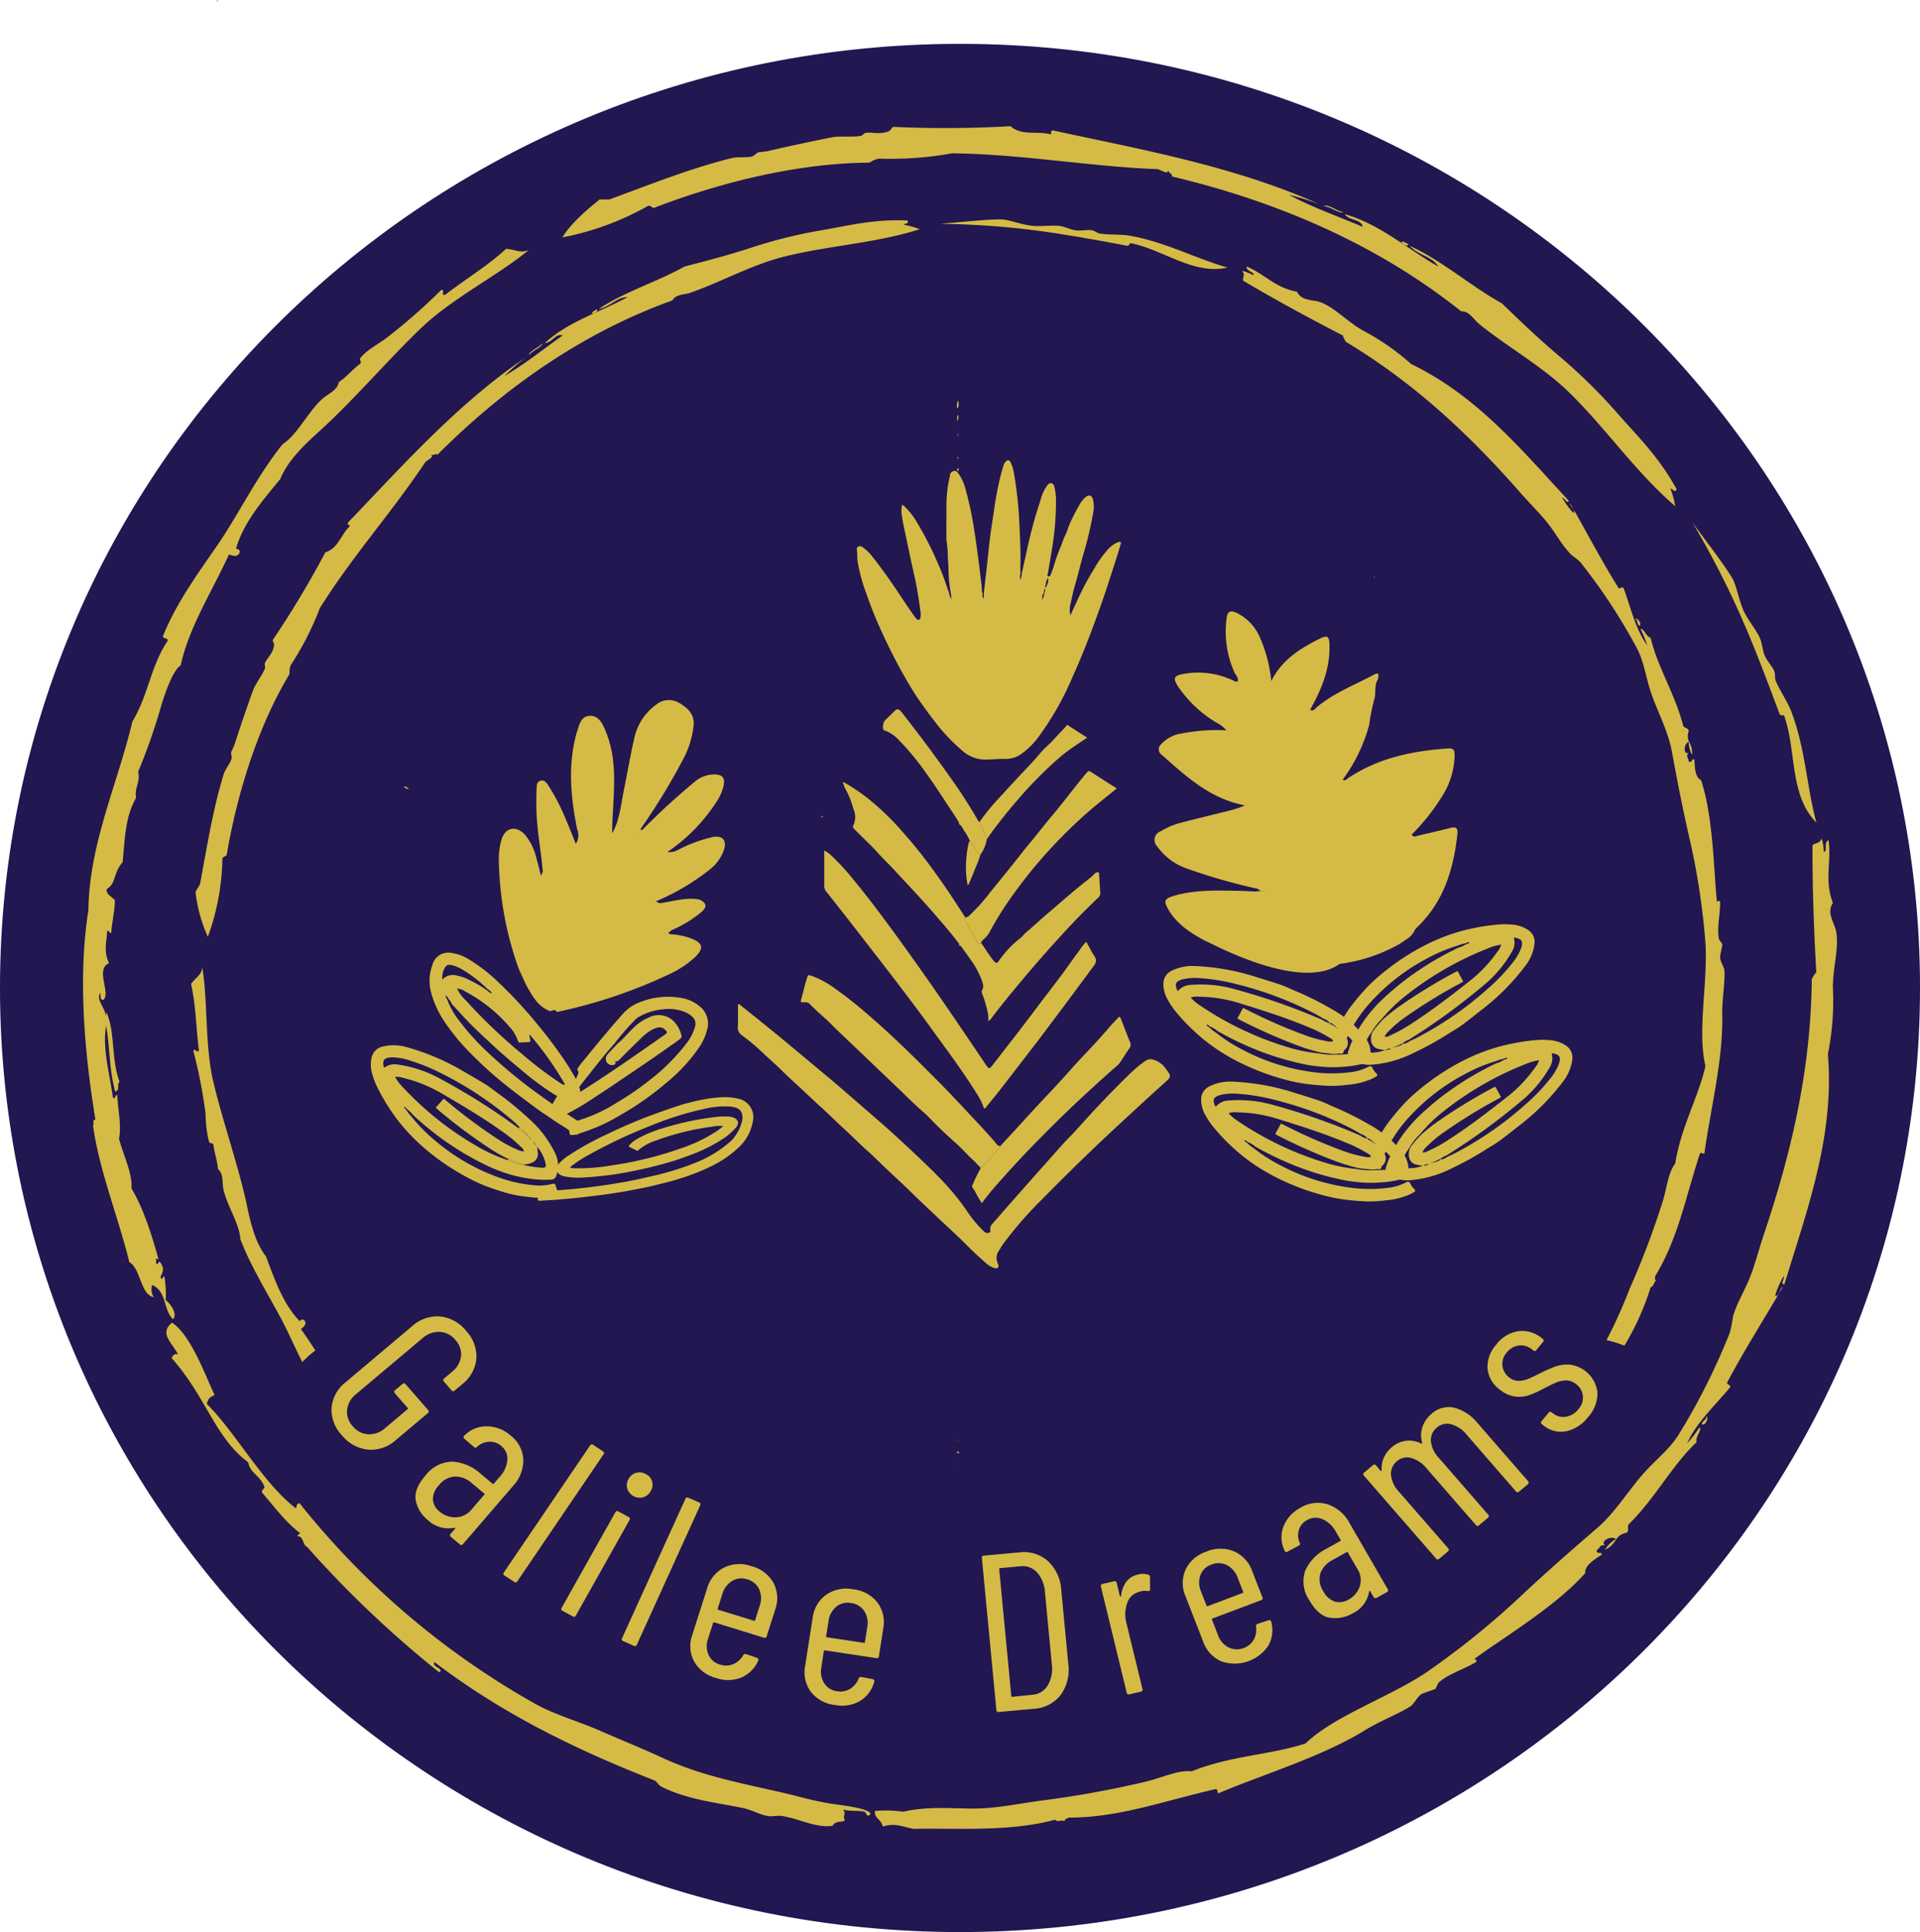 <?xml version="1.0" encoding="UTF-8"?>
<svg data-bbox="0 0.001 307.357 309.333" viewBox="0 0 307.356 309.333" height="309.333" width="307.356" xmlns="http://www.w3.org/2000/svg" data-type="color">
    <g>
        <defs>
            <clipPath id="af9de8f9-7def-4c21-8694-a25a9c1af2fd">
                <path d="M307.356 0v309.333H0V0z"/>
            </clipPath>
        </defs>
        <g clip-path="url(#af9de8f9-7def-4c21-8694-a25a9c1af2fd)">
            <path fill="#221751" d="M307.356 158.177c0 83.482-68.8 151.157-153.68 151.157S0 241.659 0 158.177 68.8 7.02 153.677 7.02s153.68 67.674 153.68 151.157" data-color="1"/>
            <path fill="#d5bb45" d="M53.079 225.375a5.83 5.83 0 0 1 2.277-4.094l10.593-8.93a6.02 6.02 0 0 1 4.466-1.582 6.13 6.13 0 0 1 4.184 2.291 5.97 5.97 0 0 1 1.661 4.444 5.86 5.86 0 0 1-2.279 4.119l-1.193 1.005a.327.327 0 0 1-.515-.039l-1.21-1.392a.314.314 0 0 1 .039-.507l1.249-1.05a3.77 3.77 0 0 0 1.451-2.5 3.36 3.36 0 0 0-.918-2.629 3.46 3.46 0 0 0-2.5-1.271 3.85 3.85 0 0 0-2.733 1l-10.66 8.974a3.73 3.73 0 0 0-1.425 2.5 3.34 3.34 0 0 0 .893 2.627 3.48 3.48 0 0 0 2.5 1.3 3.88 3.88 0 0 0 2.736-1.028l3.548-2.994a.123.123 0 0 0 .017-.2l-2.045-2.345a.316.316 0 0 1 .042-.507l1.165-.98a.323.323 0 0 1 .512.039l3.59 4.119a.316.316 0 0 1-.039.507l-5.077 4.276a5.98 5.98 0 0 1-4.472 1.571 6.2 6.2 0 0 1-4.2-2.3 5.95 5.95 0 0 1-1.661-4.419" data-color="2"/>
            <path fill="#d5bb45" d="M83.776 233.675a6.1 6.1 0 0 1-1.7 4.3l-7.958 9.238a.326.326 0 0 1-.515.039l-1.42-1.185a.312.312 0 0 1-.042-.5l.708-.823a.08.08 0 0 0 .017-.1q-.03-.047-.134-.039a4.8 4.8 0 0 1-4.248-1.238 5.4 5.4 0 0 1-1.915-3.08q-.382-1.806 1.507-4a5.51 5.51 0 0 1 4.3-2.271 7.33 7.33 0 0 1 4.525 1.913l1.954 1.622a.13.13 0 0 0 .2-.017l.921-1.067a4.57 4.57 0 0 0 1.249-2.727 2.64 2.64 0 0 0-1.019-2.263 2.68 2.68 0 0 0-1.907-.647 3 3 0 0 0-1.913.8.328.328 0 0 1-.515.042l-1.537-1.327a.34.34 0 0 1-.137-.258.27.27 0 0 1 .123-.227 4.98 4.98 0 0 1 3.593-1.5 5.84 5.84 0 0 1 3.814 1.462 5.18 5.18 0 0 1 2.044 3.85m-10.801 9.261a3.4 3.4 0 0 0 2.571-1.32l1.985-2.3a.126.126 0 0 0-.017-.2l-1.977-1.649a4 4 0 0 0-2.719-1.067 3.55 3.55 0 0 0-2.565 1.416 3.17 3.17 0 0 0-.946 2.293 2.72 2.72 0 0 0 1.064 1.9 3.83 3.83 0 0 0 2.6.924" data-color="2"/>
            <path fill="#d5bb45" d="m80.665 251.751 13.788-20.314a.327.327 0 0 1 .507-.1l1.547 1.019a.313.313 0 0 1 .1.5l-13.786 20.312a.325.325 0 0 1-.507.1l-1.549-1.017a.316.316 0 0 1-.1-.5" data-color="2"/>
            <path fill="#d5bb45" d="m89.914 257.416 8.586-15.278a.328.328 0 0 1 .5-.143l1.63.888a.315.315 0 0 1 .143.487l-8.588 15.278a.325.325 0 0 1-.5.143l-1.63-.888a.314.314 0 0 1-.146-.487m10.5-19.084a1.95 1.95 0 0 1 .21-1.526 2 2 0 0 1 1.213-1.005 2.03 2.03 0 0 1 1.568.216 1.89 1.89 0 0 1 .767 2.716 2 2 0 0 1-1.2.989 2.12 2.12 0 0 1-2.557-1.389" data-color="2"/>
            <path fill="#d5bb45" d="m99.584 262.28 10.134-22.3a.326.326 0 0 1 .482-.182l1.7.748a.32.32 0 0 1 .185.476l-10.137 22.3a.323.323 0 0 1-.482.179l-1.7-.748a.313.313 0 0 1-.185-.473" data-color="2"/>
            <path fill="#d5bb45" d="m122.28 262.201-7.944-2.45a.13.13 0 0 0-.182.092l-.8 2.5a3.52 3.52 0 0 0 .07 2.6 2.84 2.84 0 0 0 1.854 1.571 3 3 0 0 0 2.111-.081 3.34 3.34 0 0 0 1.579-1.414.41.41 0 0 1 .482-.19l1.722.6a.35.35 0 0 1 .21.179.3.3 0 0 1-.017.3 5.2 5.2 0 0 1-2.714 2.685 5.82 5.82 0 0 1-4.052.05 5.64 5.64 0 0 1-3.5-2.66 5.28 5.28 0 0 1-.266-4.262l2.361-7.4a5.4 5.4 0 0 1 2.691-3.332 5.68 5.68 0 0 1 4.419-.235 5.63 5.63 0 0 1 3.526 2.688 5.3 5.3 0 0 1 .272 4.242l-1.367 4.284a.324.324 0 0 1-.459.235m-5.078-9.08a3.63 3.63 0 0 0-1.579 2.128l-.731 2.3a.128.128 0 0 0 .1.182l5.708 1.76a.132.132 0 0 0 .185-.1l.731-2.3a3.52 3.52 0 0 0-.076-2.641 2.95 2.95 0 0 0-1.9-1.585 2.9 2.9 0 0 0-2.433.246" data-color="2"/>
            <path fill="#d5bb45" d="m140.28 265.475-8.233-1.241a.127.127 0 0 0-.165.12l-.4 2.59a3.5 3.5 0 0 0 .468 2.559 2.86 2.86 0 0 0 2.075 1.277 3 3 0 0 0 2.075-.395 3.3 3.3 0 0 0 1.344-1.633.4.4 0 0 1 .445-.26l1.795.342a.37.37 0 0 1 .235.146.29.29 0 0 1 .028.294 5.14 5.14 0 0 1-2.268 3.058 5.82 5.82 0 0 1-4 .65 5.66 5.66 0 0 1-3.87-2.108 5.28 5.28 0 0 1-.918-4.172l1.2-7.67a5.33 5.33 0 0 1 2.145-3.691 5.68 5.68 0 0 1 4.332-.891 5.68 5.68 0 0 1 3.9 2.131 5.3 5.3 0 0 1 .921 4.156l-.692 4.436a.322.322 0 0 1-.414.3m-6.427-8.216a3.6 3.6 0 0 0-1.232 2.341l-.372 2.377a.13.13 0 0 0 .123.165l5.92.891a.128.128 0 0 0 .165-.12l.372-2.377a3.54 3.54 0 0 0-.482-2.6 2.96 2.96 0 0 0-2.128-1.283 2.89 2.89 0 0 0-2.366.6" data-color="2"/>
            <path fill="#d5bb45" d="m159.501 273.776-2.318-24.318a.32.32 0 0 1 .33-.392l5.6-.515a5.84 5.84 0 0 1 4.646 1.392 6.9 6.9 0 0 1 2.134 4.69l1.117 11.73a6.87 6.87 0 0 1-1.21 5 5.8 5.8 0 0 1-4.3 2.218l-5.6.518a.32.32 0 0 1-.4-.325m2.55-2.105 3.2-.33a3.11 3.11 0 0 0 2.447-1.453 5.34 5.34 0 0 0 .686-3.383l-1.1-11.515a5.33 5.33 0 0 0-1.263-3.237 3.16 3.16 0 0 0-2.733-.982l-3.2.3a.127.127 0 0 0-.132.157l1.935 20.313a.13.13 0 0 0 .16.129" data-color="2"/>
            <path fill="#d5bb45" d="M183.805 252.104a.386.386 0 0 1 .288.412l.014 1.915c.028.218-.1.322-.375.311a2.5 2.5 0 0 0-1.117.042 2 2 0 0 0-.417.134 2.66 2.66 0 0 0-1.775 1.8 5.5 5.5 0 0 0-.084 3.215l2.545 10.479a.318.318 0 0 1-.269.434l-1.812.426a.322.322 0 0 1-.44-.266l-4.124-16.975a.318.318 0 0 1 .269-.434l1.812-.426a.322.322 0 0 1 .44.266l.51 2.1q.027.105.078.09c.051-.015.073-.039.109-.1q.382-2.894 2.727-3.447a3 3 0 0 1 1.621.025" data-color="2"/>
            <path fill="#d5bb45" d="m201.876 256.198-7.777 2.929a.126.126 0 0 0-.084.185l.952 2.45a3.6 3.6 0 0 0 1.7 2 3.137 3.137 0 0 0 4.046-1.255 3.24 3.24 0 0 0 .347-2.075.4.4 0 0 1 .258-.442l1.733-.574a.35.35 0 0 1 .277.008.3.3 0 0 1 .171.244 5.06 5.06 0 0 1-.434 3.761 6.49 6.49 0 0 1-7.566 2.559 5.4 5.4 0 0 1-2.9-3.176l-2.82-7.247a5.3 5.3 0 0 1 .006-4.251 5.57 5.57 0 0 1 3.316-2.884 5.73 5.73 0 0 1 4.461-.045 5.4 5.4 0 0 1 2.893 3.162l1.633 4.192a.314.314 0 0 1-.21.462m-9.717-4.013a3.57 3.57 0 0 0 .106 2.632l.874 2.249a.132.132 0 0 0 .19.084l5.592-2.112a.126.126 0 0 0 .084-.185l-.875-2.249a3.6 3.6 0 0 0-1.728-2.022 3 3 0 0 0-2.492-.081 2.85 2.85 0 0 0-1.753 1.68" data-color="2"/>
            <path fill="#d5bb45" d="M212.536 240.85a6.25 6.25 0 0 1 3.526 3.049l6.079 10.523a.314.314 0 0 1-.137.49l-1.619.9a.325.325 0 0 1-.5-.124l-.54-.935a.085.085 0 0 0-.092-.053c-.036.008-.067.045-.084.109a4.69 4.69 0 0 1-2.641 3.5 5.6 5.6 0 0 1-3.6.711q-1.852-.265-3.3-2.764a5.34 5.34 0 0 1-.692-4.758 7.2 7.2 0 0 1 3.386-3.523l2.221-1.243a.127.127 0 0 0 .056-.2l-.706-1.218a4.64 4.64 0 0 0-2.173-2.089 2.75 2.75 0 0 0-2.509.162 2.62 2.62 0 0 0-1.274 1.54 2.87 2.87 0 0 0 .109 2.044.314.314 0 0 1-.137.49l-1.795.963a.34.34 0 0 1-.291.039.27.27 0 0 1-.174-.193 4.78 4.78 0 0 1-.2-3.834 5.73 5.73 0 0 1 2.708-3.022 5.38 5.38 0 0 1 4.377-.566m5.127 13.164a3.3 3.3 0 0 0-.372-2.828l-1.518-2.624a.13.13 0 0 0-.2-.053l-2.251 1.26a3.92 3.92 0 0 0-1.955 2.145 3.43 3.43 0 0 0 .473 2.853 3.23 3.23 0 0 0 1.865 1.666 2.83 2.83 0 0 0 2.182-.331 3.73 3.73 0 0 0 1.775-2.086" data-color="2"/>
            <path fill="#d5bb45" d="M232.799 225.376a7.3 7.3 0 0 1 3.811 2.559l8 9.2a.317.317 0 0 1-.039.507l-1.389 1.168a.326.326 0 0 1-.515-.039l-7.855-9.043a4.9 4.9 0 0 0-2.506-1.694 2.47 2.47 0 0 0-2.268.512 2.55 2.55 0 0 0-.977 2.193 4.56 4.56 0 0 0 1.266 2.671l7.9 9.09a.314.314 0 0 1-.039.507l-1.414 1.19a.327.327 0 0 1-.515-.039l-7.86-9.03a4.9 4.9 0 0 0-2.5-1.7 2.44 2.44 0 0 0-2.243.49 2.59 2.59 0 0 0-.988 2.2 4.5 4.5 0 0 0 1.249 2.683l7.905 9.09a.317.317 0 0 1-.039.507l-1.389 1.168a.328.328 0 0 1-.515-.042l-11.538-13.258a.314.314 0 0 1 .039-.507l1.389-1.168a.326.326 0 0 1 .512.039l.736.848a.084.084 0 0 0 .1.031q.053-.018.062-.12a4.2 4.2 0 0 1 .372-2.061 4.6 4.6 0 0 1 1.241-1.613 4.3 4.3 0 0 1 2.271-1.036 4.4 4.4 0 0 1 2.439.431.12.12 0 0 0 .132-.017q.054-.046.011-.151a4.2 4.2 0 0 1 .1-2.59 4.84 4.84 0 0 1 1.431-2 4.04 4.04 0 0 1 3.624-.972" data-color="2"/>
            <path fill="#d5bb45" d="M250.683 229.161a4.37 4.37 0 0 1-3.64-.975l-.2-.157a.315.315 0 0 1-.053-.5l1.1-1.341a.328.328 0 0 1 .515-.056l.171.137a2.63 2.63 0 0 0 2.072.563 3.17 3.17 0 0 0 2.035-1.227 2.78 2.78 0 0 0 .706-2.117 2.72 2.72 0 0 0-1.084-1.879 2.5 2.5 0 0 0-1.56-.591 4 4 0 0 0-1.526.288c-.47.193-1.143.515-2.011.963a17 17 0 0 1-2.377 1.092 5.15 5.15 0 0 1-2.26.235 4.8 4.8 0 0 1-2.484-1.12 4.7 4.7 0 0 1-1.96-3.383 5.3 5.3 0 0 1 1.395-3.811 5.5 5.5 0 0 1 3.561-2.158 4.9 4.9 0 0 1 3.782 1.166l.087.067a.314.314 0 0 1 .053.5l-1.056 1.285a.324.324 0 0 1-.512.053l-.171-.134a2.77 2.77 0 0 0-2.109-.636 2.94 2.94 0 0 0-1.963 1.14 2.7 2.7 0 0 0-.683 2.114 2.77 2.77 0 0 0 1.084 1.854 2.33 2.33 0 0 0 1.448.549 3.8 3.8 0 0 0 1.5-.283q.735-.294 1.941-.9a22 22 0 0 1 2.515-1.12 5.7 5.7 0 0 1 2.347-.283 5.07 5.07 0 0 1 4.374 4.447 5.7 5.7 0 0 1-1.5 3.937 6 6 0 0 1-3.537 2.281" data-color="2"/>
            <path fill-rule="evenodd" fill="#d5bb45" d="M227.481 271.28c.26-.207 2.1-.745 2.285-.882.16-.118.361-.848.557-1.025 1.507-1.369 4.147-2.148 5.993-3.293.252-.487-.669-.347.034-.72 4.307-3.159 12.806-8.261 17.423-13.509-.087-1.232 1.35-2.083 2.666-2.966-.193-.6-.725.143-.868-.652.753-.563.459-.955 1.383-.815-.89-.577.882-1.641 1.736-1.022a5.04 5.04 0 0 0-1.764 1.739c2.2-1.134 1.271-2.193 3.495-2.758.454-.372-.039-.977.342-1.364 4.231-4.175 6.849-9.35 10.837-13.125-.272-.8.927-1.988.448-2.352a19.5 19.5 0 0 1-1.969 2.554c1.383-3.184 4.276-5.869 6.816-8.9.328-.538-.728-.524-.347-.958 2.716-5.127 5.914-10.14 8.86-15.211-.591.342-.521 1.6-1.246 1.431a13.3 13.3 0 0 1 1.383-3.139c.213.4-.641 1.277.1 1.333 3.632-11.971 8.065-23.738 6.964-36.888a42.6 42.6 0 0 0 .818-10.252c-.148-3.008.955-6.432.546-9.157-.238-1.607-1.669-3.111-.557-4.786-1.42-3.646-.2-6.637-.706-10.05-.854.372-.064 1.913-.762 1.843a7 7 0 0 0-.347-2.12c-.3.913-1.084.68-1.456 1.087-.02 6.723.221 13.514.61 20.338a4.1 4.1 0 0 0-.723 1.127c-.134 14.407-3.245 27.686-7.65 40.781-.731 2.17-1.311 4.444-2.109 6.589-.84 2.26-2.176 4.3-2.837 6.555a26 26 0 0 1-.515 2.629 104 104 0 0 1-8.3 16.513c-1.439 2.237-3.632 3.915-5.505 6.029-2.5 2.826-4.556 6.3-7.547 8.863-3.873 3.327-7.625 6.611-11.6 10.316a131.5 131.5 0 0 1-15.589 12.663c-5.917 4-14.76 6.953-19.4 11.42-5.665 1.84-11.918 1.929-18.227 4.452-2.089-.241-4.665.983-7.034 1.582a159 159 0 0 1-17.158 3.12c-3.912.554-7.572 1.325-11.232 1.26-3.64-.062-7.194-.322-10.747.512a18.3 18.3 0 0 0-4.539-.12c-.028 1.291.865 1.1 1.285 2.5 1.837-.655 3.324.059 4.92.358 6.785-.148 15.388.524 22.635-1.465.428.462 1.1-.053 1.565.246-.126-.274.322-.4.585-.58 8 .011 14.984-2.587 23.57-4.57.493.171.112.23.417.683 7.387-3.117 16.572-5.847 23.489-10.106 2.428-1.493 5.122-2.484 7.138-3.736.778-.484 1.061-1.395 1.834-2.008" data-color="2"/>
            <path fill-rule="evenodd" fill="#d5bb45" d="M272.465 228.058c.624.235 1.145-1.277.624-1.3.266.549-.776.776-.624 1.3" data-color="2"/>
            <path fill-rule="evenodd" fill="#d5bb45" d="M132.971 288.771a55 55 0 0 1-5.444-1.215c-6.99-1.745-14.419-2.854-21.327-6.051-3.316-1.535-6.8-2.932-10.229-4.441-3.447-1.515-7.194-2.512-10.409-4.34a128.8 128.8 0 0 1-37.605-32.046c-.722.036-.325 1.053-.767.68-5.29-4.172-9.51-12.055-14.088-16.586.269-.977.554-1.061 1.249-1.431-1.5-3.12-3.761-9.552-6.81-11.576-2.036 1.711-.179 2.991.938 5.029-.818.022-.476-.022-1.036.61 5.525 6.172 6.948 12.747 12.288 16.718.314 1.745 1.829 2.039 2.571 3.836.176.431-.661.608-.277 1.095 2.123 2.492 3.6 4.528 6.04 6.446-.19.143-.51.258-.414.473.93-.067.843 1.479 1.493 1.677a170 170 0 0 0 21.167 20.1c.907-.594-1.269-.849-.764-1.644 11.21 8.541 23.144 14.217 35.309 18.986.529.431.409.577 1.073.991 4.077 2.033 8.656 2.506 12.867 3.358 1.487.3 2.739 1.058 4.091 1.311.731.14 1.512-.126 2.358.008 2.786.456 5.413 1.946 8.009 1.565.68-1.014 1.633-.4 2.011-.949-.5-.588.328-.885-.316-1.675 1.031.406 3.027.064 3.573.456.123.193.42.975.832.207-.493-.876-4.186-1.271-6.379-1.593" data-color="2"/>
            <path fill-rule="evenodd" fill="#d5bb45" d="M215.059 33.947c-1.019-.067-2.492-1.406-3.156-.932 1.033 0 2.515 1.311 3.156.932" data-color="2"/>
            <path fill-rule="evenodd" fill="#d5bb45" d="M103.677 32.998c.512-.274.745.552 1.285.174 11.949-4.539 23.881-7.074 34.242-7.13a3.7 3.7 0 0 1 1.49-.644 55.5 55.5 0 0 0 11.716-.851c11.126.12 21.781 2.095 32.828 2.534.588.05 1.806 1.031 1.733.143.218.675.764.532.624 1.028 16.194 3.839 32.422 10.518 46.3 21.582 1.353-.014 1.907 1.229 2.879 2.027 4.343 3.562 10.131 6.771 14.466 11.016 5.861 5.735 10.652 12.775 16.936 18.171a15 15 0 0 0-.762-2.8c.372-.129.49.773 1 .1-2.946-5.321-6.13-8.334-9.58-12.268a87 87 0 0 0-9.336-9.154c-3.164-2.66-6.107-5.5-9.093-8.37-5-2.764-9.655-6.911-14.774-9.207 1.627 1.663 3.587 1.655 4.612 3.332-5.15-2.96-9.361-6.791-14.984-8.392.778 1.115 2.635.717 2.879 2.027-4.665-1.974-7.961-3.078-11.826-5.133a42 42 0 0 1 4.926 1.523c-13.691-6.121-28.274-8.7-42.718-11.831-.622.221.134.756-.591.577-2.041-.482-4.4.311-6.172-1.252a179 179 0 0 1-18.754.109c-.414.238-.33.6-.935.784-1.369.456-2.383.05-3.433.16-.319.036-.532.459-.868.51-1.563.246-3.2-.056-4.78.258-3.265.652-7 1.453-9.98 2.153a15 15 0 0 1-1.526.2c-.445.118-.742.63-1.213.714-1.028.185-2.173-.017-3.153.23-6.469 1.607-12.688 4.083-19.512 6.6-.552.059-1.073-.025-1.627.031-1.795 1.453-4.55 3.73-5.956 6.063a45.2 45.2 0 0 0 13.657-5.014" data-color="2"/>
            <path fill-rule="evenodd" fill="#d5bb45" d="M26.53 208.173a18.4 18.4 0 0 0-.216-3.828c-.44.112-.252.809-.622.134.2-.577.79-1.171 0-2.324-.42-.538-.389.848-.728-.036.168-.515-.308-.767.417-.476-.89-3.2-2.265-7.919-4.346-11.4.213-2.235-1.2-5.074-1.983-7.9.417-2.218-.174-4.688-.286-7.043-.423.025-.266.854-.694.409-.532-3.862-1.7-7.877-1.089-11.453.6 3 .459 6.956 1.47 10.532.851-.37.154-1.126.689-1.568-1.417-3.839-.624-7.905-2.156-11.288a1.4 1.4 0 0 1-.036.717c-.213-1.49-1.711-2.719-.834-3.694-.017.255-.2 1.19.454 1.131 1.171-1.187-1.361-4.928.89-5.875-.952-1.935-.336-3.472-.316-5.164.288-.165.386.42.661.311.118-1.761.568-3.442.585-5.228-.44-.538-1.431-.924-1.319-1.778 1.6-.966.986-2.5 2.557-4.3.372-3.537.344-7.174 2.176-10.35-.344-1.487.745-2.618.305-4.13a96 96 0 0 0 3.769-10.823c.61-1.955 1.831-5.472 3.038-6.208 1.375-6.228 5.052-11.873 7.737-17.771.692.258 1.381.417 1.649-.2.2-.462-.1-.65-.526-.734 1.185-4.035 3.951-7.354 7.093-11.145 1.131-2.772 3.478-5.147 6.2-7.6 5.475-4.945 11-11.467 16.446-16.662 5-4.766 12.282-8.364 17.146-12.416-1.333.591-1.977-.028-3.64-.179-3.153 2.879-6.037 4.522-9.837 7.415-.7-.126.182-.728-.521-.857a92 92 0 0 1-8.9 7.8c-1.451 1.056-2.966 1.795-4.018 3.061-.328.258.224.734-.1.991-1.263.944-2.047 2.005-3.394 2.929-.316 1.448-1.784 1.851-2.772 2.792-2.377 2.271-3.8 5.514-6.231 7.155-4.098 5.061-7.021 11.185-10.423 16.128-3.282 4.766-6.6 9.339-8.65 14.391-.423.736.963.412.624 1.028-2.716 4.066-3.078 8.72-5.6 12.834-2.383 10.056-6.911 19.571-7.043 30.19-1.686 10.568-.68 22.573 1.115 33.531-.647.179-.087.655-.384.921.938 7.057 4.027 14.654 5.816 21.926 1.851 1.059 1.764 5.189 3.89 5.617a2.56 2.56 0 0 1-.246-1.949c2.38 1.017 1.745 3.862 3.335 5.48.8-.745-.333-2.478-1.148-3.044" data-color="2"/>
            <path fill-rule="evenodd" fill="#d5bb45" d="M285.725 114.907c1.845 5.505.739 12.447 5.046 16.8-1.537-5.553-1.708-11.758-4.041-17.857-.63-1.638-1.761-3.148-2.467-4.825-.179-.428-.062-1.056-.21-1.5-.255-.762-1.173-1.627-1.563-2.568-.378-.916-.386-1.952-.767-2.806-.566-1.285-1.652-2.512-2.394-3.94-1.025-1.969-1.252-4.394-2.086-5.749-1.745-2.82-4.5-6.25-6.317-8.838 6.62 11.3 9.6 19.025 13.934 30.635.19.6.722-.143.865.652" data-color="2"/>
            <path fill-rule="evenodd" fill="#d5bb45" d="M225.429 39.005c-.4.022-.669-.459-1.112-.277.218.372 1.12.941 1.112.277" data-color="2"/>
            <path fill-rule="evenodd" fill="#d5bb45" d="M275.355 153.316c-.042-.288.381-1.9.356-2.1-.017-.174-.487-.655-.535-.879-.372-1.745.224-4.066.179-5.962-.26-.409-.571.342-.538-.35-.482-4.643-.557-13.293-2.509-19.118-.986-.493-.991-1.949-1.075-3.33-.552-.132-.218.608-.9.35-.092-.818-.529-.776 0-1.4-.848.406-.865-1.4 0-1.759a4.35 4.35 0 0 0 .538 2.1c.129-2.151-1.112-1.943-.538-3.856-.081-.507-.773-.412-.9-.871-1.3-5.049-4.1-9.35-5.2-14.029-.736-.16-1.112-1.593-1.61-1.4a17 17 0 0 1 1.073 2.624c-1.823-2.473-2.582-5.847-3.764-9.115-.266-.49-.734.308-.893-.176-2.722-4.352-5.133-9.006-7.706-13.5 0 .594 1 1.115.54 1.582a12 12 0 0 1-1.795-2.456c.412.02.694 1.056 1.075.524-7.575-8.138-14.631-16.776-25.264-21.921a38.8 38.8 0 0 0-7.527-5.262c-2.383-1.252-4.522-3.626-6.807-4.559-1.347-.552-3.153-.162-3.94-1.753-3.453-.6-5.206-2.859-8.065-4.035-.1.806 1.445.918 1.075 1.4a6.4 6.4 0 0 0-1.792-.7c.568.638.034 1.117.179 1.579 5.169 3.066 10.512 5.962 15.948 8.768a3.5 3.5 0 0 0 .538 1.05c11.042 6.634 19.86 14.976 27.952 24.2 1.339 1.526 2.828 2.993 4.119 4.559 1.361 1.649 2.324 3.573 3.764 5.088.571.6 1.3.935 1.795 1.574a92.6 92.6 0 0 1 8.955 13.679c1.072 2.086 1.372 4.48 2.151 6.841 1.042 3.145 2.784 6.247 3.408 9.644.8 4.394 1.635 8.681 2.685 13.327a113 113 0 0 1 2.685 17.362c.4 6.225-1.336 14.155 0 19.638-1.151 5.06-3.92 9.762-4.836 15.609-1.131 1.448-1.358 3.923-1.969 5.962a135 135 0 0 1-5.377 14.2 76 76 0 0 1-3.657 8.115 17.6 17.6 0 0 1 2.859.89 41.7 41.7 0 0 0 4.2-9.356c.549-.106.456-.84.9-1.053-.269-.031-.165-.426-.182-.7 3.638-5.959 4.8-12.344 7.169-19.644.356-.288.227.022.717 0 .949-6.92 3.01-15 2.865-22.091-.05-2.489.409-4.945.361-7.018-.022-.8-.6-1.423-.717-2.277" data-color="2"/>
            <path fill-rule="evenodd" fill="#d5bb45" d="M262.454 100.183c.465-.358-.465-1.431-.717-1.056.546.053.246.932.717 1.056" data-color="2"/>
            <path fill-rule="evenodd" fill="#d5bb45" d="M86.854 54.936c-.515.731-2.212 1.224-2.151 1.932.47-.77 2.151-1.28 2.151-1.932" data-color="2"/>
            <path fill-rule="evenodd" fill="#d5bb45" d="M35.605 137.533c.022-.507.764-.305.717-.879 1.921-10.966 5.379-21.011 10.036-28.759a3.1 3.1 0 0 1 .179-1.4 47.2 47.2 0 0 0 4.66-9.121c5.136-8.241 11.49-15.287 16.841-23.324.305-.414 1.613-.876.893-1.227.622.143.759-.328 1.075 0 10.305-10.33 22.811-19.4 37.63-24.727.6-1.017 1.812-.865 2.868-1.227 4.716-1.621 9.812-4.48 15.052-5.788 7.074-1.767 14.673-2.145 21.68-4.385a13.6 13.6 0 0 0-2.506-.7c.073-.339.82-.017.538-.7-5.435-.218-9.2.787-13.8 1.577a78.6 78.6 0 0 0-11.288 2.806c-3.484 1.151-7 2.061-10.571 2.982-4.4 2.475-9.706 4.063-13.8 6.838 2.022-.459 2.9-1.924 4.66-1.929-4.615 2.5-9.476 3.9-13.262 7.365 1.213-.073 1.747-1.638 2.87-1.227-3.638 2.582-5.984 4.542-9.319 6.488a35 35 0 0 1 3.408-2.982c-10.925 7.433-19.527 17.133-28.491 26.481-.109.563.644.244.179.7-1.3 1.3-1.761 3.422-3.766 4.032a153 153 0 0 1-8.418 14.029c-.006.414.308.515.179 1.05-.272 1.229-1.045 1.8-1.437 2.632-.118.255.112.6 0 .879-.518 1.277-1.5 2.363-1.969 3.68-.98 2.73-2.058 5.878-2.867 8.418a12 12 0 0 1-.538 1.227c-.112.386.148.84 0 1.229-.322.848-1 1.613-1.255 2.456-1.691 5.55-2.607 11.308-3.764 17.535-.207.44-.507.787-.717 1.227a23.5 23.5 0 0 0 1.971 7.191 38.3 38.3 0 0 0 2.33-12.45" data-color="2"/>
            <path fill-rule="evenodd" fill="#d5bb45" d="M48.389 218.075a15.6 15.6 0 0 1 2.092-1.854 97 97 0 0 0-2.3-3.428c.51-.4.946-.84.591-1.322-.266-.358-.546-.221-.806.059-2.573-2.713-3.873-6.278-5.371-10.341-1.621-2.1-2.389-4.926-3.044-8.068-1.33-6.32-3.848-13.4-5.379-19.815-1.406-5.889-.876-12.949-1.789-18.412-.151 1.26-.921 1.459-1.792 2.632.787 3.657.748 6.553 1.252 10.694-.414.465-.479-.465-.9 0a79.5 79.5 0 0 1 1.974 10.171 18 18 0 0 0 .535 4.382c.05.361.669.165.717.529.157 1.369.619 2.433.72 3.856.972.893.616 2.17.893 3.335.672 2.8 2.523 5.335 2.688 7.888 2.05 5.349 5.444 10.305 7.706 15.082a384 384 0 0 0 2.209 4.609" data-color="2"/>
            <path fill-rule="evenodd" fill="#d5bb45" d="M181.285 38.979c5.08 1.123 9.927 5.094 15.231 3.859-4.976-1.375-9.832-4.06-15.589-5.088-1.549-.274-3.226-.115-4.836-.35-.412-.059-.843-.434-1.255-.524-.7-.157-1.787.137-2.688 0-.879-.134-1.677-.6-2.512-.7-1.246-.16-2.683.1-4.119 0-1.983-.129-3.954-1.061-5.377-1.053-2.966.022-6.858.518-9.675.7 11.714.193 19.014 1.476 29.924 3.509.552.132.221-.6.9-.35" data-color="2"/>
            <path fill-rule="evenodd" fill="#d5bb45" d="M95.454 49.501c-.162.308-.658.288-.72.7.386.006 1.235-.409.72-.7" data-color="2"/>
            <path fill="#d5bb45" d="M153.108 232.488c.238-.171.386-.1.451.168-.2.073-.314-.076-.451-.168" data-color="2"/>
            <path fill="#d5bb45" d="m153.251 230.561.168.16a.145.145 0 0 1-.168-.16" data-color="2"/>
            <path fill="#d5bb45" d="m153.248 234.314.171.109c-.126.067-.154-.011-.171-.109" data-color="2"/>
            <path fill="#d5bb45" d="M153.36 73.482a.38.38 0 0 1-.05-.4.39.39 0 0 1 .05.4" data-color="2"/>
            <path fill="#d5bb45" d="M153.364 69.844a.26.26 0 0 1-.064-.274.226.226 0 0 1 .064.274" data-color="2"/>
            <path fill="#d5bb45" d="M153.313 73.466a.23.23 0 0 1 .045-.269.23.23 0 0 1-.045.269" data-color="2"/>
            <path fill="#d5bb45" d="M153.319 68.523a1 1 0 0 1 .05.1c0 .014-.017.034-.025.05a1 1 0 0 1-.042-.1c-.006-.014.011-.034.017-.05" data-color="2"/>
            <path fill="#d5bb45" d="M153.304 69.425a.113.113 0 0 1 .056.157.113.113 0 0 1-.056-.157" data-color="2"/>
            <path fill="#d5bb45" d="M153.436 66.479a2.2 2.2 0 0 1-.179.989c-.011-.333-.129-.672.09-.986l.045-.006Z" data-color="2"/>
            <path fill="#d5bb45" d="M153.193 65.303a2.07 2.07 0 0 1 .176-1.154 1.5 1.5 0 0 1-.031 1.157h-.146" data-color="2"/>
            <path fill="#d5bb45" d="M220.058 92.541a.24.24 0 0 1-.045-.272.23.23 0 0 1 .045.272" data-color="2"/>
            <path fill="#d5bb45" d="M34.911.381a.6.6 0 0 1-.137-.12c-.05-.078-.179-.182-.062-.249.078-.048.179.073.213.182-.006.062-.008.126-.014.188" data-color="2"/>
            <path fill="#d5bb45" d="m64.753 126.08-.008-.2a1.4 1.4 0 0 1 .241.081 1.9 1.9 0 0 1 .468.37 1.2 1.2 0 0 1-.7-.249" data-color="2"/>
            <path fill="#d5bb45" d="m65.807 126.511.017.017-.011-.02Z" data-color="2"/>
            <path fill="#d5bb45" d="m65.812 126.508-.02-.011.014.014h.006" data-color="2"/>
            <path fill="#d5bb45" d="M153.59 78.649a1.8 1.8 0 0 1-.512.686 2.45 2.45 0 0 1 .342-.977c.042.1.036.238.171.291" data-color="2"/>
            <path fill="#d5bb45" d="M153.45 75.026a.8.8 0 0 1-.042.431.45.45 0 0 1-.2-.442q.123.008.246.011" data-color="2"/>
            <path fill="#d5bb45" d="M153.324 78.131a.21.21 0 0 1 .031-.269.24.24 0 0 1-.031.269" data-color="2"/>
            <path fill="#d5bb45" d="M153.411 75.826c-.045.05-.092.073-.154.025a.11.11 0 0 1 .154-.025" data-color="2"/>
            <path fill="#d5bb45" d="M153.322 79.433c-.045-.059-.022-.106.028-.146a.1.1 0 0 1-.028.146" data-color="2"/>
            <path fill="#d5bb45" d="M153.574 151.409c-.056-.1-.143-.238.011-.274s.224.115.227.263q-.119.008-.238.011" data-color="2"/>
            <path fill="#d5bb45" d="M153.63 80.643a.25.25 0 0 1 .053-.294.25.25 0 0 1-.053.294" data-color="2"/>
            <path fill="#d5bb45" d="M153.646 76.529c-.05-.062-.025-.109.028-.154a.115.115 0 0 1-.028.154" data-color="2"/>
            <path fill="#d5bb45" d="M153.707 88.47q-.055-.079-.109-.162a.124.124 0 0 1 .109.162" data-color="2"/>
            <path fill="#d5bb45" d="M153.643 81.493c-.045-.062-.02-.112.031-.154a.11.11 0 0 1-.031.154" data-color="2"/>
            <path fill="#d5bb45" d="M153.677 78.109a.5.5 0 0 1-.062-.106c-.006-.014.017-.036.025-.056a1 1 0 0 1 .056.106c.006.014-.014.036-.02.056" data-color="2"/>
            <path fill="#d5bb45" d="M153.643 77.38c-.045-.062-.02-.112.031-.154a.11.11 0 0 1-.031.154" data-color="2"/>
            <path fill="#d5bb45" d="M153.814 131.891c-.02.1-.042.188-.062.283a.8.8 0 0 1-.258-.462l.059-.059a.31.31 0 0 1 .26.238" data-color="2"/>
            <path fill="#d5bb45" d="M153.551 131.575a.17.17 0 0 1 .207.078l-.059.056-.14-.143Z" data-color="2"/>
            <path fill="#d5bb45" d="m153.668 131.565-.028-.036.02.045z" data-color="2"/>
            <path fill="#d5bb45" d="M233.297 133.53c.1-.933-.193-1.224-1.148-.972-1.689.448-3.4.818-5.1 1.227-.361.084-.736.358-1.067-.162a33.5 33.5 0 0 0 5.029-6.387 12.53 12.53 0 0 0 1.843-6.457c-.011-.759-.241-1.008-1.056-.949-5.721.4-11.207 1.529-16.037 4.788-.221.146-.406.493-.815.2a26.2 26.2 0 0 0 4.237-8.776 33 33 0 0 1 .9-4.41c.151-.947-.076-1.966.487-2.842.076-.5.389-1.319-.641-.764-3.114 1.669-6.471 2.938-9.2 5.256-.266.224-.507.669-1 .347 1.857-3.289 3.246-6.699 3.093-10.564-.048-1.243-.445-1.364-1.515-.829-3.133 1.574-6.068 3.341-7.8 6.81a22.6 22.6 0 0 0-1.91-7.188 7.78 7.78 0 0 0-3.537-3.694c-.921-.44-1.549-.487-1.7.815a16.05 16.05 0 0 0 1.239 8.651c.213.47.7.86.54 1.467-.112.017-.221.067-.3.039-.232-.084-.456-.2-.683-.3a13.06 13.06 0 0 0-7.634-.947c-1.593.258-1.815.661-.938 2.019a19.6 19.6 0 0 0 6.138 5.786 5 5 0 0 1 1.595 1.236 29 29 0 0 0-7.233.521 5.4 5.4 0 0 0-3.229 1.733 1.04 1.04 0 0 0 .109 1.652c3.92 3.489 7.785 7.065 13.327 8.112a15 15 0 0 1-2.347.8c-2.568.65-5.144 1.255-7.709 1.927a12.5 12.5 0 0 0-3.453 1.425 1.476 1.476 0 0 0-.507 2.45 9.65 9.65 0 0 0 4.424 3.4 93 93 0 0 0 11.674 3.363c.311.462.84.241 1.274.33a8 8 0 0 0-1.652.1c-.9-.039-1.792-.1-2.688-.115-3.436-.05-6.891-.2-10.243.759-1.725.493-1.857.851-.946 2.369 1.375 2.285 3.545 3.666 5.85 4.895.277-.014 15.074 8.336 21.492 3.671a26.2 26.2 0 0 0 9.476-3.131c.42-.252.818-.535 1.224-.806a3.4 3.4 0 0 0 1.339-1.507 3 3 0 0 1 .28-.344c4.332-4.1 5.909-9.345 6.519-15.007" data-color="2"/>
            <path fill="#d5bb45" d="M114.067 134.024a22.3 22.3 0 0 0-4.472 1.531c-.826.33-1.56 1.014-2.75.848a27.8 27.8 0 0 0 7.586-7.628 8.5 8.5 0 0 0 1.4-2.94c.269-1.308-.165-1.845-1.526-1.845a4.86 4.86 0 0 0-3.047 1.134 113 113 0 0 0-8.541 7.852.26.26 0 0 0-.2-.213 102 102 0 0 0 6.684-10.913 14.7 14.7 0 0 0 1.85-5.895c.05-1.731-1.056-2.666-2.333-3.422a3.22 3.22 0 0 0-3.71.314 8.9 8.9 0 0 0-3.483 5.408c-.641 2.775-1.109 5.592-1.677 8.384-.465 2.293-.666 4.657-1.834 6.779-.042-1.311.059-2.6.129-3.884.218-4.147.49-8.314-1.117-12.285-.5-1.229-1.117-2.781-2.739-2.629-1.459.137-1.6 1.739-2.036 2.881-.017.048-.017.1-.031.154-1.325 5.043-.848 10.067.168 15.088a2.53 2.53 0 0 1-.21 2.358c-.56-1.381-1.031-2.576-1.532-3.758a33 33 0 0 0-2.764-5.416c-.305-.459-.627-1.1-1.311-.946-.711.162-.647.876-.675 1.428-.048.93-.042 1.865-.034 2.8.028 3.481.75 6.9 1.028 10.358a.6.6 0 0 1 .112.311 2 2 0 0 0-.112-.311l-.3.638c-.23-.9-.428-1.82-.7-2.713a9.1 9.1 0 0 0-1.9-3.9c-1.423-1.481-3.125-1.095-3.708.84a11 11 0 0 0-.428 3.072 53.7 53.7 0 0 0 3.215 17.678l1.157 2.534c.93 1.588 1.736 3.282 3.6 4.077.381.344.983-.5 1.294.235a80.6 80.6 0 0 0 18.039-6.065 15.6 15.6 0 0 0 4.17-2.781c1.355-1.358 1.2-2.167-.557-2.876a10.5 10.5 0 0 0-3.223-.714c-1.075-.078-.244-.414-.067-.655a19.2 19.2 0 0 0 4.7-2.834c1.092-.91.966-1.549-.258-2.092-2.162-.389-4.212.336-6.306.6l-.636-.294a37 37 0 0 0 8.532-5.015 6.94 6.94 0 0 0 2.375-3.234c.482-1.557-.2-2.33-1.817-2.055m-12.624.294-.011.006.017-.017zm.008.006-.006.008v-.006" data-color="2"/>
            <path fill="#d5bb45" d="M131.621 130.865c-.112-.028-.162-.112-.084-.188s.165-.022.19.09l-.106.1" data-color="2"/>
            <path fill="#d5bb45" d="M179.047 86.789a3 3 0 0 0-.395.154 5.3 5.3 0 0 0-1.591 1.369 16.4 16.4 0 0 0-1.845 2.649 45 45 0 0 0-2.78 5.213c-.35.739-.686 1.484-1.087 2.355a3.8 3.8 0 0 1 .056-1.971c.2-.941.395-1.89.669-2.82.479-1.633.868-3.29 1.333-4.926a59 59 0 0 0 1.573-6.618 5.3 5.3 0 0 0 0-2.179c-.185-.736-.7-.888-1.252-.375a4.4 4.4 0 0 0-.806.974 34 34 0 0 0-1.683 3.271c-.269.571-.395 1.2-.675 1.75-.308.6-.51 1.238-.756 1.854a27 27 0 0 0-1.014 2.817c-.146.521-.344 1.031-.535 1.54-.073.19-.143.487-.4.434-.3-.064-.132-.347-.1-.529q.302-1.82.61-3.638a47 47 0 0 0 .672-7.97 8.6 8.6 0 0 0-.286-2.3c-.067-.238-.168-.431-.459-.479s-.414.084-.591.277a6.6 6.6 0 0 0-1.143 2.453 75 75 0 0 0-2.246 8.348q-.378 1.693-.753 3.388a1.9 1.9 0 0 1-.238.972 2.4 2.4 0 0 1 .042-1c-.008-.235-.028-.47-.028-.706 0-.874.034-1.745.017-2.618-.034-1.5-.087-3.008-.171-4.511a63 63 0 0 0-.865-8.168 6 6 0 0 0-.526-1.75c-.241-.465-.535-.484-.857-.064a1 1 0 0 0-.235.344c-.137.5-.3.994-.44 1.5a50 50 0 0 0-1.109 5.7c-.311 2.033-.638 4.063-.848 6.11-.252 2.467-.546 4.931-.82 7.4a1.6 1.6 0 0 1-.1.829 2 2 0 0 1-.087-.851c-.207-.347-.081-.736-.134-1.1-.176-1.2-.283-2.417-.445-3.621-.266-1.974-.51-3.951-.843-5.911a52 52 0 0 0-1.296-5.985 7.6 7.6 0 0 0-1.178-2.626c-.182-.23-.414-.456-.72-.361a.76.76 0 0 0-.619.686 11 11 0 0 1-.238 1.179 22.4 22.4 0 0 0-.311 4.436c0 1.375-.036 2.753-.006 4.128a4 4 0 0 0 .036.893 18 18 0 0 1 .185 2.624c.059.582.084 1.2.106 1.795a22 22 0 0 0 .335 3.62 4.6 4.6 0 0 1 .1 1.168 4.2 4.2 0 0 1-.386-1.2c-.087-.216-.188-.428-.255-.647a40 40 0 0 0-1.6-4.147 50 50 0 0 0-3.3-6.4 10.5 10.5 0 0 0-2.193-2.691.5.5 0 0 1-.134-.008 4.6 4.6 0 0 0-.078 1.392c.09.619.188 1.235.316 1.845.515 2.45 1.022 4.9 1.565 7.348a58 58 0 0 1 1.1 6.217 3.2 3.2 0 0 1 .039 1.249c-.112.386-.392.451-.669.148a5 5 0 0 1-.389-.507c-1.059-1.49-2.047-3.024-3.072-4.534q-1.739-2.562-3.652-5.007a6.7 6.7 0 0 0-1.563-1.442c-.4-.263-.946.006-.829.431a10.5 10.5 0 0 1 .062 1.535 27 27 0 0 0 .848 3.733c.224.79.532 1.551.8 2.324a61 61 0 0 0 1.694 4.307c1.106 2.486 2.285 4.938 3.606 7.326.857 1.549 1.731 3.086 2.725 4.553a76 76 0 0 0 2.772 3.8 29.6 29.6 0 0 0 4.466 4.7 5.5 5.5 0 0 0 3.825 1.344c1.008-.025 2.011-.126 3.019-.106a4.22 4.22 0 0 0 2.607-.868 12.5 12.5 0 0 0 2.618-2.6 47.7 47.7 0 0 0 5.5-9.7c1.089-2.4 2.081-4.847 3.01-7.317.832-2.212 1.638-4.43 2.38-6.673.58-1.747 1.14-3.506 1.7-5.262.21-.652.406-1.308.6-1.969.1-.336-.006-.431-.35-.336m-11.878 8.225a2.45 2.45 0 0 1-.367 1.036c.045-.361-.022-.748.272-1.05a1.95 1.95 0 0 1 .193-.8c.115.339-.05.571-.1.815m.182-1c-.123-.048-.059-.188.036-.269a2.24 2.24 0 0 1 .395-1.215 1.65 1.65 0 0 1-.241 1.243c-.031.109.02.319-.19.241" data-color="2"/>
            <path fill="#d5bb45" d="M83.879 186.409a.16.16 0 0 1 .008.115 11 11 0 0 1-2.638-.79c.056-.048.109-.1.162-.14a18 18 0 0 0 2.467.815" data-color="2"/>
            <path fill="#d5bb45" d="m82.989 180.621.188-.185a2.2 2.2 0 0 1 .7.68l-.185.092a2.5 2.5 0 0 1-.7-.588" data-color="2"/>
            <path fill="#d5bb45" d="M83.874 181.114c.056.05.084.123.031.168-.1.081-.16 0-.213-.076z" data-color="2"/>
            <path fill="#d5bb45" d="M84.092 181.561c-.053-.062-.179-.115-.1-.21.1-.115.14.017.193.076l-.1.134" data-color="2"/>
            <path fill="#d5bb45" d="M84.191 181.428a.18.18 0 0 1 .137.148l-.092.115-.143-.129.1-.134" data-color="2"/>
            <path fill="#d5bb45" d="M65.857 178.751a25.5 25.5 0 0 0 3.671 3.761 32 32 0 0 0 4.128 3.019 32 32 0 0 0 5.844 2.86 22.8 22.8 0 0 0 5.819 1.361 8.1 8.1 0 0 0 3-.182c.353-.1.568-.09.661.347a3.6 3.6 0 0 0 .442 1.025c.146.255.034.33-.171.414a6.7 6.7 0 0 1-1.518.319 11.7 11.7 0 0 1-3.162-.042 21 21 0 0 1-3.164-.543 43 43 0 0 1-3.134-1.005 25 25 0 0 1-3.13-1.394 37.6 37.6 0 0 1-5.718-3.654 33 33 0 0 1-3.052-2.652 29 29 0 0 1-4.058-4.962 30 30 0 0 1-1.864-3.256 10.8 10.8 0 0 1-.823-2.089 5.03 5.03 0 0 1-.07-3.022 2.35 2.35 0 0 1 1.694-1.5 7.6 7.6 0 0 1 3.7.056 37.4 37.4 0 0 1 9.6 4.133c1 .566 2 1.159 2.979 1.75.778.465 1.509 1.056 2.251 1.6a49 49 0 0 1 4.892 4.024 17.5 17.5 0 0 1 4.177 5.481 4.53 4.53 0 0 1 .185 3.677.83.83 0 0 1-.781.588 16.6 16.6 0 0 1-3.87-.224 20 20 0 0 1-3.822-.955 21 21 0 0 1-2.008-.79 47 47 0 0 1-4.455-2.344 48.7 48.7 0 0 1-7.911-5.97 1 1 0 0 1-.09-.109 4 4 0 0 0-.944-.874.26.26 0 0 0-.16-.176c-.036-.115-.146-.246-.23-.2-.132.076.011.19.064.274a.8.8 0 0 0 .151.132.075.075 0 0 0 .053.07 6 6 0 0 0 .82 1.05m19.822 4.542c.045.036.115.115.123.109.115-.084-.025-.12-.042-.182a3 3 0 0 1-.1-.12.36.36 0 0 0-.168-.255l-.1-.084c-.1.067-.022.106.034.146a.36.36 0 0 0 .151.274c.034.036.064.073.1.112m-.644-.851c.036.011.014.157.1.042-.039-.008-.076-.02-.112-.028.011-.1-.025-.16-.14-.148.011-.1-.02-.171-.143-.143.067-.148-.014-.227-.14-.288a.16.16 0 0 0-.137-.148.17.17 0 0 0-.134-.151.18.18 0 0 0-.137-.148c-.053-.056-.092-.188-.193-.076-.084.1.042.148.1.21.048.045.1.087.143.129s.1.073.148.109c.064.062.112.182.227.062-.137.182.042.218.14.291a.164.164 0 0 0 .143.143.18.18 0 0 0 .137.146m-1.339-1.232c.056.076.12.157.216.076.053-.045.022-.12-.034-.168a2.2 2.2 0 0 0-.7-.68c-.311-.291-.613-.6-.935-.876a55.6 55.6 0 0 0-11.476-7.656 30.7 30.7 0 0 0-5.242-2.142 9 9 0 0 0-2.753-.476c-1.428.036-1.507.552-1.358 1.515.006.036.05.067.106.137a2.74 2.74 0 0 1 2.089-.51 19.9 19.9 0 0 1 6.659 2.173 104.6 104.6 0 0 1 12.722 8.02 2.4 2.4 0 0 0 .7.588m2.341 2.663a4 4 0 0 0 .039.49 1.5 1.5 0 0 1-.888 1.781 2.76 2.76 0 0 1-1.3.266 17 17 0 0 1-2.462-.82 28 28 0 0 1-2.873-1.621 88 88 0 0 1-8.541-6.39c-.07-.059-.129-.134-.241-.252l1.274-1.425c.238.193.423.339.6.49a84 84 0 0 0 8.045 5.979 19.3 19.3 0 0 0 3.156 1.7 2.5 2.5 0 0 0 1.047.266 1.23 1.23 0 0 0-.476-.706 22.4 22.4 0 0 0-2.982-2.456c-3.248-2.324-6.69-4.346-10.143-6.354a22.7 22.7 0 0 0-5.731-2.243 2.8 2.8 0 0 0-1.308-.154 8 8 0 0 0 1.277 1.677 50.9 50.9 0 0 0 11.9 9.451 25.3 25.3 0 0 0 4.831 2.182 10.7 10.7 0 0 0 2.638.79 17 17 0 0 0 2.607.417c.885.092 1.014-.059.778-.913a6.1 6.1 0 0 0-1.223-2.338c-.022-.034-.036-.078-.067-.1s-.081.006-.078.064a.24.24 0 0 0 .132.221" data-color="2"/>
            <path fill="#d5bb45" d="M194.613 165.301a26 26 0 0 0 4.441 2.842 33.2 33.2 0 0 0 11.07 3.5 22.8 22.8 0 0 0 5.981.028 8 8 0 0 0 2.882-.846c.319-.176.532-.216.722.19a3.6 3.6 0 0 0 .666.9c.2.216.109.316-.073.44a6.6 6.6 0 0 1-1.4.652 11.6 11.6 0 0 1-3.089.664 21 21 0 0 1-3.209.179c-1.1-.059-2.193-.14-3.279-.28a25 25 0 0 1-3.374-.658 38 38 0 0 1-6.41-2.282 34 34 0 0 1-3.587-1.9 29.3 29.3 0 0 1-5.1-3.929 30 30 0 0 1-2.568-2.753 11 11 0 0 1-1.273-1.855 5 5 0 0 1-.767-2.926 2.33 2.33 0 0 1 1.3-1.84 7.55 7.55 0 0 1 3.612-.767 37.5 37.5 0 0 1 10.3 1.882c1.106.328 2.212.683 3.307 1.039.862.28 1.711.692 2.562 1.059a49 49 0 0 1 5.693 2.828 17.7 17.7 0 0 1 5.34 4.4 4.53 4.53 0 0 1 1.028 3.54.82.82 0 0 1-.624.748 16.6 16.6 0 0 1-3.822.647 20 20 0 0 1-3.943-.078 20 20 0 0 1-2.137-.322 47 47 0 0 1-4.878-1.285 49.4 49.4 0 0 1-9.084-4.049c-.042-.025-.076-.059-.115-.087a4 4 0 0 0-1.12-.641.25.25 0 0 0-.193-.134c-.064-.106-.2-.21-.272-.143-.109.1.056.182.129.252a.7.7 0 0 0 .176.1.07.07 0 0 0 .067.056 6.4 6.4 0 0 0 1.042.84m20.35 0 .146.078c.092-.109-.053-.109-.084-.168l-.123-.092a.35.35 0 0 0-.224-.213l-.109-.062c-.078.087 0 .106.064.134a.37.37 0 0 0 .21.235q.06.041.12.087m-.823-.683c.036 0 .048.148.109.017q-.058.001-.118-.006c-.011-.1-.062-.148-.168-.112-.014-.1-.059-.16-.174-.106.031-.16-.067-.218-.2-.249a.164.164 0 0 0-.168-.115.17.17 0 0 0-.165-.115.19.19 0 0 0-.168-.115c-.064-.045-.134-.165-.2-.031-.059.112.076.134.14.182s.112.064.168.092l.168.076c.078.045.151.151.238.008-.092.207.09.2.2.252a.16.16 0 0 0 .174.106.18.18 0 0 0 .168.115m-1.588-.9c.07.062.151.126.224.028.042-.056 0-.123-.07-.16a2.2 2.2 0 0 0-.834-.5c-.372-.216-.736-.445-1.115-.647a56.2 56.2 0 0 0-12.949-4.913 31 31 0 0 0-5.6-.916 9 9 0 0 0-2.789.151c-1.383.353-1.339.874-.972 1.778.014.034.062.053.134.109a2.72 2.72 0 0 1 1.915-.961 19.9 19.9 0 0 1 6.987.63 105 105 0 0 1 14.239 4.971 2.5 2.5 0 0 0 .823.414m2.893 2.072a4 4 0 0 0 .151.468 1.5 1.5 0 0 1-.454 1.935 2.76 2.76 0 0 1-1.21.549 17.4 17.4 0 0 1-2.587-.244 29 29 0 0 1-3.173-.938 88 88 0 0 1-9.793-4.318c-.081-.042-.154-.1-.294-.19l.913-1.675c.277.134.493.238.7.344a84 84 0 0 0 9.216 4.027 19.7 19.7 0 0 0 3.464.952 2.5 2.5 0 0 0 1.084.022c-.123-.322-.4-.434-.63-.58a22.6 22.6 0 0 0-3.47-1.725c-3.7-1.54-7.516-2.741-11.344-3.923a23 23 0 0 0-6.1-.91 2.74 2.74 0 0 0-1.311.143 8 8 0 0 0 1.63 1.347 51.4 51.4 0 0 0 13.778 6.552 25.5 25.5 0 0 0 5.209 1.047 10.8 10.8 0 0 0 2.75.179 17 17 0 0 0 2.638-.174c.882-.109.972-.286.546-1.064a6.2 6.2 0 0 0-1.743-2.004c-.028-.028-.05-.07-.087-.084s-.078.022-.062.081a.24.24 0 0 0 .179.185" data-color="2"/>
            <path fill="#d5bb45" d="M91.273 186.933a1.9 1.9 0 0 0 .781.12 31.3 31.3 0 0 0 5.609-.428 59 59 0 0 0 11.588-2.854 24.4 24.4 0 0 0 5.427-2.632 8 8 0 0 0 1.084-.857 6 6 0 0 0-1.742.1 42 42 0 0 0-9.118 2.26 8.1 8.1 0 0 0-2.663 1.467.29.29 0 0 1-.372.081q-.539-.272-1.078-.54c-.176-.087-.143-.188-.039-.305a5 5 0 0 1 1.277-1.012 19.3 19.3 0 0 1 3.923-1.647 46.3 46.3 0 0 1 8.854-1.879 11 11 0 0 1 1.817-.039 2.6 2.6 0 0 1 .493.067c1.022.232 1.322.935.714 1.669a9.8 9.8 0 0 1-2.341 1.979 25 25 0 0 1-4.534 2.277c-1.148.434-2.3.863-3.486 1.218a74 74 0 0 1-5.662 1.42 55.4 55.4 0 0 1-8.527 1.135 12 12 0 0 1-2.9-.185c-1.26-.244-1.647-1.165-.846-2.111a7 7 0 0 1 1.5-1.241 46 46 0 0 1 5.847-3.26c2.137-1.028 4.307-2 6.55-2.865a127 127 0 0 1 5.489-1.935 21 21 0 0 1 1.686-.462 25.3 25.3 0 0 1 4.735-.79 9 9 0 0 1 2.669.19 3.01 3.01 0 0 1 2.562 3.372 7.56 7.56 0 0 1-2.316 4.464 17.5 17.5 0 0 1-4.662 3.136 35 35 0 0 1-5.279 2.011c-1.232.386-2.5.664-3.764.98-1.2.3-2.419.512-3.638.748-2.96.568-5.962.921-8.969 1.241-1.826.193-3.66.322-5.494.417-.241.011-.353-.025-.353-.244q0-.45-.034-.9c-.017-.213.05-.308.339-.325q1.966-.118 3.934-.283a100 100 0 0 0 10.143-1.346c1.355-.255 2.691-.566 4.032-.868a45.5 45.5 0 0 0 6.617-2.03 20.5 20.5 0 0 0 3.808-1.957 22 22 0 0 0 2.193-1.714 7.1 7.1 0 0 0 1.663-3.072 3 3 0 0 0 .062-.476c.056-1.134-.532-1.714-1.871-1.854a13 13 0 0 0-3.85.28 50.5 50.5 0 0 0-8.933 2.764 80 80 0 0 0-9.86 4.637 22 22 0 0 0-2.8 1.789c-.1.081-.249.14-.258.291" data-color="2"/>
            <path fill="#d5bb45" d="M91.37 181.2c-.837-.731-1.851-1.2-2.747-1.848-.826-.6-1.708-1.123-2.526-1.728-1.669-1.232-3.338-2.47-4.962-3.758a64 64 0 0 1-5.945-5.368 34 34 0 0 1-4.147-5.088 15.5 15.5 0 0 1-2.086-4.727 7.25 7.25 0 0 1 .148-3.85 4 4 0 0 0 .132-.4 2.59 2.59 0 0 1 2.87-1.882 7.1 7.1 0 0 1 2.764.93 27.3 27.3 0 0 1 5.139 4 71 71 0 0 1 6.1 6.617c1.227 1.476 2.389 3 3.5 4.57a45 45 0 0 1 2.548 4.016 6.8 6.8 0 0 1 .7 1.84 1.423 1.423 0 0 1-1.795 1.675 9.4 9.4 0 0 1-2.918-1.355 47 47 0 0 1-4.125-3.05c-1.7-1.445-3.425-2.856-5.057-4.382-1.35-1.26-2.722-2.5-4-3.822-.862-.89-1.675-1.826-2.529-2.719-.249-.263-.269-.664-.6-.865a1.18 1.18 0 0 0-.527-.643l-.006-.028v.017a1.55 1.55 0 0 0 .277.641 12.8 12.8 0 0 0 1.98 3.5 40.7 40.7 0 0 0 4.562 5.035 82 82 0 0 0 8.082 6.651q2.894 2.1 5.9 4.035a2.06 2.06 0 0 0 1.154.484.646.646 0 0 1-.049.825 6 6 0 0 0-.524.832c-.258.406-.255.395-.647.154-.21-.129-.344-.423-.669-.308m-12.251-21.868-.011-.02.017.017.008.022-.014-.02m-.994-.907a21.3 21.3 0 0 0-4.164-3.223 6.7 6.7 0 0 0-1.369-.608c-.44-.137-.935-.23-1.269.182a2.94 2.94 0 0 0-.5 2.069 2.21 2.21 0 0 1 2.226-.669 8 8 0 0 1 1.442.42 21 21 0 0 1 3.593 2.047 1.28 1.28 0 0 0 .692.417 2 2 0 0 0-.417-.5 1.3 1.3 0 0 0-.238-.14m6.789 7.359c-.039-.048-.076-.134-.148-.081s-.028.115.031.162c-.02.305.174.591.09.933-.529.115-1.081.062-1.621.126-.216.028-.3-.087-.35-.263a6.2 6.2 0 0 0-1.381-2.3 24.4 24.4 0 0 0-7.054-5.615 2.56 2.56 0 0 0-1.333-.465c.036-.036.031-.064-.014-.073l-.011.034c-.011.092-.014-.045.042.031a6.3 6.3 0 0 0 1.381 1.865 87 87 0 0 0 9.041 8.63 58 58 0 0 0 5.861 4.466 3.4 3.4 0 0 0 .927.507c.067-.185-.036-.3-.1-.417a51.4 51.4 0 0 0-5.361-7.54" data-color="2"/>
            <path fill="#d5bb45" d="M90.839 173.071c.294-.174.487.087.717.171.434.157.434.171.6-.277a6 6 0 0 1 .342-.921.65.65 0 0 0-.12-.815 10.3 10.3 0 0 1 1.218-1.627 252 252 0 0 1 3.73-4.528 103 103 0 0 1 2.515-2.893 6.9 6.9 0 0 1 2.884-1.834 11.9 11.9 0 0 1 6.046-.61 6.16 6.16 0 0 1 3.5 1.616 3.5 3.5 0 0 1 .963 3.383 9.1 9.1 0 0 1-1.6 3.355 27 27 0 0 1-4.971 5.276 47 47 0 0 1-6.505 4.668c-.938.546-1.868 1.1-2.831 1.6a31 31 0 0 1-5.29 2.05 4 4 0 0 1-.493.039c-.255.042-.319-.087-.375-.3a7.5 7.5 0 0 0-.274-1.383c-.092-.2.078-.235.21-.26a24.7 24.7 0 0 0 7.639-3.246 43 43 0 0 0 5.088-3.472 32 32 0 0 0 6.214-6.214 7.6 7.6 0 0 0 1.235-2.562 1.51 1.51 0 0 0-.375-1.425 4.07 4.07 0 0 0-1.823-1.022 6.95 6.95 0 0 0-2.896-.245 9.4 9.4 0 0 0-4.024 1.277 3 3 0 0 0-.6.507 42 42 0 0 0-3.206 3.716c-1.5 1.663-2.87 3.422-4.251 5.175a36 36 0 0 0-2.295 3.081c-.062.073-.059-.056-.053.039l.008.039q.082-.014.031-.087c.336.1.529-.165.756-.305 4.718-2.968 9.28-6.161 13.839-9.353.476-.333.476-.445.034-.851a1.18 1.18 0 0 0-1.12-.319 3.6 3.6 0 0 0-1.061.431 8.5 8.5 0 0 0-1.577 1.229c-1.157 1.137-2.314 2.268-3.457 3.421a.97.97 0 0 1-.778.375c.064-.087.034-.112-.062-.1l.076.09c.14.246.126.434-.188.526a.978.978 0 0 1-1.28-.941 1.25 1.25 0 0 1 .4-.876c.484-.521.972-1.036 1.459-1.554.868-.714 1.582-1.577 2.375-2.363a8.2 8.2 0 0 1 2.643-1.843 3.45 3.45 0 0 1 3.766.386 4.8 4.8 0 0 1 1.467 2.517.45.45 0 0 1-.179.484 16 16 0 0 1-1.434 1.042c-1.89 1.361-3.822 2.669-5.752 3.979-2.123 1.442-4.24 2.887-6.393 4.284a42 42 0 0 1-5.063 2.977 2.25 2.25 0 0 1-1.257.19.84.84 0 0 1-.784-.767 1.98 1.98 0 0 1 .207-1.218 24.5 24.5 0 0 1 2.169-3.288 3 3 0 0 0 .235-.428" data-color="2"/>
            <path fill="#d5bb45" d="M84.599 181.876c.123.059.2.14.14.288l.008-.011c-.1-.073-.274-.109-.137-.291Z" data-color="2"/>
            <path fill="#d5bb45" d="M85.49 182.842a.36.36 0 0 1 .168.258 1 1 0 0 1-.078.078.37.37 0 0 1-.151-.274q.031-.029.062-.062" data-color="2"/>
            <path fill="#d5bb45" d="M86.047 183.688c-.006.062-.008.123-.017.185a.25.25 0 0 1-.129-.221c-.006-.059.042-.09.081-.064s.039.067.064.1" data-color="2"/>
            <path fill="#d5bb45" d="M84.381 181.8q-.075-.052-.148-.112l.1-.112a.17.17 0 0 1 .134.151.5.5 0 0 0-.081.073" data-color="2"/>
            <path fill="#d5bb45" d="M84.611 181.861c-.115.12-.162 0-.227-.062a1 1 0 0 1 .078-.073.16.16 0 0 1 .137.148l.011-.014" data-color="2"/>
            <path fill="#d5bb45" d="M84.739 182.164c.123-.028.154.039.143.143l.011-.011a.166.166 0 0 1-.143-.143z" data-color="2"/>
            <path fill="#d5bb45" d="M84.882 182.304c.112-.011.148.048.137.148l.011-.008a.19.19 0 0 1-.14-.151z" data-color="2"/>
            <path fill="#d5bb45" d="m85.022 182.452.112.031c-.09.115-.067-.034-.1-.042z" data-color="2"/>
            <path fill="#d5bb45" d="M85.428 182.907c-.053-.042-.129-.078-.031-.146l.092.084-.062.062" data-color="2"/>
            <path fill="#d5bb45" d="m85.674 183.289-.1-.112a1 1 0 0 0 .076-.078q.05.058.1.12l-.017.062Z" data-color="2"/>
            <path fill="#d5bb45" d="M85.756 183.22c.017.062.16.1.042.182-.008.006-.078-.073-.123-.112l.067-.008Z" data-color="2"/>
            <path fill="#d5bb45" d="M118.312 160.756c1.1.888 2.212 1.773 3.313 2.663 1.344 1.089 2.691 2.179 4.027 3.276 1.045.86 2.078 1.736 3.12 2.6q2.188 1.825 4.372 3.654 1.281 1.08 2.543 2.181 2.86 2.474 5.707 4.959.916.8 1.812 1.619c1.157 1.067 2.313 2.131 3.453 3.215 1.274 1.215 2.554 2.425 3.78 3.691a40.5 40.5 0 0 1 4.17 5.013 21 21 0 0 0 2.61 3.251c.12.115.249.224.364.344a.73.73 0 0 0 .8.109c.218-.067.171-.325.143-.5a1.06 1.06 0 0 1 .336-.888c1.341-1.532 2.68-3.072 4.03-4.6q2.659-3.012 5.332-6.009c1-1.117 1.966-2.257 3.019-3.316.65-.652 1.252-1.347 1.873-2.016.689-.742 1.358-1.518 2.055-2.257 1.983-2.111 3.993-4.2 6.1-6.2a16.6 16.6 0 0 1 2.131-1.714 1.33 1.33 0 0 1 1.2-.174 3.64 3.64 0 0 1 2.036 1.473c.9 1.229.9 1.243-.213 2.235-2.167 1.938-4.3 3.915-6.432 5.881q-6.711 6.179-13.09 12.683a62 62 0 0 0-6.141 7c-.33.456-.627.935-.921 1.414a1.99 1.99 0 0 0-.137 1.879c.106.266.272.58-.006.773-.221.157-.521.017-.8-.078a4 4 0 0 1-1.266-.874q-1.479-1.277-2.859-2.671c-1.6-1.619-3.313-3.133-4.957-4.713-1.336-1.283-2.708-2.529-4.018-3.834-1.434-1.423-2.943-2.761-4.4-4.161-.9-.871-1.789-1.759-2.736-2.59-1.173-1.036-2.251-2.173-3.416-3.223-1.322-1.19-2.559-2.47-3.89-3.657-.991-.882-1.943-1.809-2.912-2.713-1.092-1.019-2.209-2.013-3.268-3.066-.834-.832-1.728-1.613-2.6-2.405a34 34 0 0 0-3.758-3.22 1.5 1.5 0 0 1-.694-1.509c.028-1.151.008-2.3.008-3.456l.174-.064" data-color="2"/>
            <path fill="#d5bb45" d="M173.864 150.784c.5.77.823 1.565 1.3 2.249s.294 1.117-.148 1.714q-3.713 5.032-7.468 10.031c-2.254 3-4.57 5.953-6.849 8.933-.916 1.2-1.885 2.361-2.831 3.54-.07.087-.112.249-.252.207s-.157-.188-.21-.319a10.6 10.6 0 0 0-.708-1.493c-1.159-1.91-2.422-3.755-3.708-5.581-1.187-1.683-2.419-3.335-3.621-5q-1.945-2.709-3.96-5.363-2.419-3.209-4.886-6.382-2.31-2.978-4.618-5.959-1.756-2.251-3.537-4.489a1.5 1.5 0 0 1-.42-.941v-5.76a5 5 0 0 1 1.277.941 40 40 0 0 1 3.629 4.01 137 137 0 0 1 4.186 5.363c3.041 4.077 5.987 8.216 8.888 12.388 2.663 3.836 5.267 7.712 7.883 11.582.5.736.582.731 1.117.036 1.417-1.848 2.859-3.674 4.279-5.519 1.106-1.437 2.19-2.89 3.285-4.335 1.187-1.568 2.389-3.125 3.565-4.7.893-1.2 1.731-2.442 2.641-3.632a9 9 0 0 1 1.168-1.512" data-color="2"/>
            <path fill="#d5bb45" d="M135.035 125.215a31 31 0 0 1 4.388 3.01 42.4 42.4 0 0 1 4.422 4.24c.862.972 1.719 1.949 2.551 2.952 1.507 1.815 2.9 3.716 4.256 5.64 1.344 1.9 2.6 3.864 3.862 5.819a1.54 1.54 0 0 0 .188.946c.577.972 1.159 1.941 1.689 2.935.185.35.384.347.675.224.641.876 1.176 1.823 1.859 2.669a3 3 0 0 0 .325.372c.221.2.406.182.582-.087a16.5 16.5 0 0 1 3.59-3.8c.258-.2.44-.5.689-.711 1.3-1.123 2.559-2.3 3.878-3.405.862-.728 1.708-1.481 2.568-2.212 1.089-.924 2.176-1.854 3.3-2.739a12 12 0 0 0 1.288-1.087.76.76 0 0 1 .686-.328.7.7 0 0 1 .123.451c.059.918.1 1.84.176 2.755a.95.95 0 0 1-.333.868c-.546.5-1.059 1.03-1.588 1.543-1.728 1.677-3.36 3.442-4.976 5.217q-3.062 3.365-5.97 6.863c-1.56 1.868-3.117 3.744-4.567 5.7a1.05 1.05 0 0 1-.5.423 7 7 0 0 0-.006-.963 18 18 0 0 0-.946-3.369c-.084-.246-.148-.448-.025-.644.347-.552.1-1.056-.064-1.579a13.6 13.6 0 0 0-1.9-3.442 66 66 0 0 0-4.724-6.043 135 135 0 0 0-4.2-4.727c-1.014-1.092-2.047-2.167-3.041-3.276-.871-.969-1.84-1.848-2.705-2.82-1.2-1.35-2.545-2.557-3.808-3.845-.216-.221-.33-.372-.137-.7a3.2 3.2 0 0 0-.05-2.618 13.5 13.5 0 0 0-1.372-3.352c-.148-.249-.12-.549-.294-.781l.106-.1" data-color="2"/>
            <path fill="#d5bb45" d="M157.007 187.017a19 19 0 0 0-1.6-1.619c-.806-.806-1.582-1.655-2.431-2.408a91 91 0 0 1-2.713-2.52c-.86-.82-1.649-1.725-2.54-2.5-1.476-1.283-2.834-2.677-4.251-4.018-1.778-1.68-3.537-3.38-5.3-5.069-1.757-1.678-3.54-3.319-5.245-5.039-1.056-1.058-2.252-1.97-3.257-3.07a1.04 1.04 0 0 0-.9-.3c-.664.006-.65 0-.476-.61.305-1.075.538-2.167.874-3.234.168-.538.207-.582.77-.389a15 15 0 0 1 3.682 1.994 68 68 0 0 1 5.522 4.377c3.811 3.285 7.373 6.821 10.91 10.383q2.285 2.306 4.489 4.69c1.577 1.708 3.2 3.374 4.721 5.139.23.269.406.661.862.669.036.227-.143.333-.266.47-.272.3-.549.585-.815.891-.652.748-1.355 1.451-2.039 2.17" data-color="2"/>
            <path fill="#d5bb45" d="M157.006 187.017c.683-.72 1.386-1.423 2.039-2.17.266-.305.543-.594.815-.891.123-.137.3-.244.266-.47.689-.742 1.381-1.484 2.067-2.229 1.647-1.795 3.271-3.615 4.951-5.379.8-.834 1.582-1.686 2.363-2.531.879-.952 1.736-1.938 2.615-2.9s1.781-1.9 2.666-2.856a78 78 0 0 0 2.688-3c.526-.627 1.117-1.207 1.666-1.795a.42.42 0 0 1 .28.272c.487 1.26.961 2.529 1.473 3.783a.92.92 0 0 1-.087.977c-.538.77-1.031 1.571-1.56 2.347a3 3 0 0 1-.549.56c-1.588 1.367-3.125 2.786-4.668 4.2-2.744 2.512-5.391 5.119-7.995 7.765q-2.671 2.722-5.214 5.561c-1.137 1.269-2.274 2.54-3.3 3.9l-.356.476c-.311-.518-.56-.918-.8-1.327a5.4 5.4 0 0 0-.669-1.14.38.38 0 0 1-.028-.423 24 24 0 0 1 1.336-2.73" data-color="2"/>
            <path fill="#d5bb45" d="M157.065 150.981c-.291.123-.487.126-.675-.224-.529-.994-1.109-1.963-1.686-2.932a1.53 1.53 0 0 1-.19-.949.95.95 0 0 0 .728-.358 30 30 0 0 0 3.307-3.7c1.073-1.339 2.165-2.666 3.24-4 1-1.246 1.971-2.515 2.994-3.744 1.238-1.487 2.408-3.024 3.652-4.5 1.364-1.621 2.652-3.307 3.974-4.959.473-.591.944-1.179 1.431-1.753.434-.512.445-.5.991-.151l3.349 2.151a2 2 0 0 1 .574.4c-.655.524-1.311 1.039-1.957 1.568-.857.7-1.719 1.389-2.548 2.117a76 76 0 0 0-5.211 5 77 77 0 0 0-6.872 8.306 52 52 0 0 0-3.845 6.155 4.8 4.8 0 0 1-.84.961c-.168.19-.431.319-.414.627" data-color="2"/>
            <path fill="#d5bb45" d="M157.961 134.394a5.55 5.55 0 0 1-1 2.414c-.364-.022-.479-.308-.655-.554a7 7 0 0 0-1.017-1.557 8.2 8.2 0 0 0-.91-1.621c-.767-1.316-1.616-2.59-2.456-3.864-1.182-1.784-2.333-3.593-3.593-5.321a41 41 0 0 0-4.38-5.337 5.66 5.66 0 0 0-2.358-1.607c-.064-.02-.129-.017-.174-.1a1.8 1.8 0 0 1 .207-1.462q.784-.781 1.585-1.546c.395-.378.622-.375 1.008.056.328.37.613.776.918 1.165q3.5 4.486 6.788 9.137a83 83 0 0 1 4.6 7.1c.07.12.12.26.288.283q.575 1.407 1.145 2.809" data-color="2"/>
            <path fill="#d5bb45" d="m157.961 134.394-1.145-2.809a35.5 35.5 0 0 1 3.346-4.069c1.728-1.9 3.489-3.772 5.245-5.651.7-.742 1.294-1.574 2.058-2.26 1.044-.935 1.918-2.033 2.918-3.01a5 5 0 0 0 .433-.557c1.12.72 2.131 1.367 3.209 2.061-.725.493-1.383.949-2.053 1.395a24 24 0 0 0-2.349 1.781 65 65 0 0 0-6.331 6.34q-2.576 2.931-4.863 6.085c-.165.227-.314.465-.468.7" data-color="2"/>
            <path fill="#d5bb45" d="M155.289 134.695a7 7 0 0 1 1.017 1.555c.176.246.291.535.652.557a18 18 0 0 1-.893 2.349c-.283.77-.61 1.521-.927 2.277-.042.1-.059.232-.246.255a15.3 15.3 0 0 1-.182-4.382 13 13 0 0 1 .378-2.383c.036-.118.042-.227.2-.227" data-color="2"/>
            <path fill="#d5bb45" d="M233.367 151.389a26 26 0 0 0-4.877 2.041 32.8 32.8 0 0 0-9.129 7.085 22 22 0 0 0-3.36 4.867 7.8 7.8 0 0 0-.891 2.823c-.031.358-.118.554-.566.482a3.8 3.8 0 0 0-1.131.042c-.294.045-.325-.084-.33-.3a6.4 6.4 0 0 1 .235-1.509 11.1 11.1 0 0 1 1.162-2.893 20 20 0 0 1 1.638-2.716 44 44 0 0 1 2.067-2.523 24 24 0 0 1 2.436-2.386 37.7 37.7 0 0 1 5.5-3.962 35 35 0 0 1 3.6-1.865 29.8 29.8 0 0 1 6.169-1.972 31 31 0 0 1 3.758-.56 11.3 11.3 0 0 1 2.277-.017 5.2 5.2 0 0 1 2.9 1.011 2.3 2.3 0 0 1 .818 2.093 7.3 7.3 0 0 1-1.367 3.377 36.7 36.7 0 0 1-7.337 7.359 118 118 0 0 1-2.722 2.12c-.717.549-1.537 1.011-2.321 1.5a49 49 0 0 1-5.561 3.069 18 18 0 0 1-6.69 1.907 4.72 4.72 0 0 1-3.562-1.137.82.82 0 0 1-.283-.927 16 16 0 0 1 1.59-3.484 19.3 19.3 0 0 1 2.265-3.173 20 20 0 0 1 1.462-1.565 46 46 0 0 1 3.811-3.265 49 49 0 0 1 8.482-5.155 1 1 0 0 1 .137-.045 4.1 4.1 0 0 0 1.165-.557.25.25 0 0 0 .221-.084c.126.008.288-.045.272-.14-.025-.148-.185-.059-.283-.036a.7.7 0 0 0-.179.09.075.075 0 0 0-.084.025 6.3 6.3 0 0 0-1.291.381M222.015 168c-.05.025-.151.064-.148.076.039.134.123.017.188.025l.151-.05a.36.36 0 0 0 .3-.062l.112-.056c-.028-.112-.092-.059-.148-.022a.38.38 0 0 0-.316.042zm1.036-.291c-.022.031-.151-.042-.076.078a1 1 0 0 1 .07-.09c.09.045.16.031.188-.076.1.045.168.042.188-.081.118.112.221.067.322-.025a.17.17 0 0 0 .19-.076.17.17 0 0 0 .19-.07.19.19 0 0 0 .19-.073c.073-.028.213-.02.14-.151-.062-.109-.157-.014-.232.014l-.171.084-.16.1c-.081.036-.21.039-.137.188-.126-.19-.224-.042-.328.025a.164.164 0 0 0-.185.081.18.18 0 0 0-.19.073m1.649-.792c-.092.022-.193.053-.148.171.022.064.106.064.171.031a2.24 2.24 0 0 0 .893-.4c.389-.185.784-.353 1.165-.552a55.5 55.5 0 0 0 11.354-7.839 30 30 0 0 0 3.9-4.06 8.7 8.7 0 0 0 1.431-2.363c.473-1.325.011-1.579-.958-1.784-.036-.008-.081.022-.168.05a2.62 2.62 0 0 1-.258 2.1 19.3 19.3 0 0 1-4.43 5.354 104 104 0 0 1-12.139 8.849 2.5 2.5 0 0 0-.806.44m-3.363 1.207a4 4 0 0 0-.479-.137 1.52 1.52 0 0 1-1.378-1.451 2.66 2.66 0 0 1 .207-1.294 18 18 0 0 1 1.652-1.977 28 28 0 0 1 2.559-2.064 88 88 0 0 1 9.107-5.587c.081-.045.174-.07.325-.132.3.56.6 1.109.9 1.677-.269.151-.473.269-.683.384a85 85 0 0 0-8.538 5.273 19 19 0 0 0-2.733 2.3 2.4 2.4 0 0 0-.624.871 1.25 1.25 0 0 0 .837-.19 22 22 0 0 0 3.391-1.866c3.363-2.159 6.508-4.606 9.641-7.071a22.2 22.2 0 0 0 4.17-4.472 2.66 2.66 0 0 0 .61-1.148 8.3 8.3 0 0 0-2.047.58 51.3 51.3 0 0 0-13.206 7.583 25 25 0 0 0-3.789 3.668 10.4 10.4 0 0 0-1.686 2.145 16 16 0 0 0-1.325 2.251c-.4.781-.3.952.591 1.039a6.4 6.4 0 0 0 2.663-.3.4.4 0 0 0 .118-.025c.039-.025.025-.078-.031-.1a.25.25 0 0 0-.258.045" data-color="2"/>
            <path fill="#d5bb45" d="M200.671 183.811a26 26 0 0 0 4.441 2.842 33.2 33.2 0 0 0 11.07 3.5 22.8 22.8 0 0 0 5.981.028 8 8 0 0 0 2.881-.852c.319-.176.532-.216.722.19a3.6 3.6 0 0 0 .666.9c.2.216.109.316-.073.442a6.7 6.7 0 0 1-1.4.65 11.6 11.6 0 0 1-3.089.664 21 21 0 0 1-3.209.179c-1.1-.059-2.193-.14-3.279-.28a25 25 0 0 1-3.377-.655 38 38 0 0 1-6.41-2.282 34 34 0 0 1-3.587-1.9 29.3 29.3 0 0 1-5.1-3.929 30 30 0 0 1-2.568-2.753 11 11 0 0 1-1.283-1.851 5 5 0 0 1-.767-2.926 2.33 2.33 0 0 1 1.3-1.84 7.55 7.55 0 0 1 3.612-.767 37.5 37.5 0 0 1 10.3 1.882c1.106.328 2.212.683 3.307 1.039.862.28 1.711.692 2.562 1.059a49 49 0 0 1 5.693 2.828 17.7 17.7 0 0 1 5.34 4.4 4.53 4.53 0 0 1 1.028 3.54.82.82 0 0 1-.624.748 16.6 16.6 0 0 1-3.822.647 19.7 19.7 0 0 1-3.931-.085 20 20 0 0 1-2.137-.322 47 47 0 0 1-4.878-1.285 49.4 49.4 0 0 1-9.084-4.049c-.042-.025-.076-.059-.115-.087a4 4 0 0 0-1.12-.641.25.25 0 0 0-.193-.134c-.064-.106-.2-.21-.272-.143-.109.1.056.182.129.252a.7.7 0 0 0 .176.1.07.07 0 0 0 .067.056 6.3 6.3 0 0 0 1.042.84m20.35 0 .146.078c.092-.109-.053-.109-.084-.168l-.123-.092a.35.35 0 0 0-.224-.213l-.109-.062c-.078.087 0 .106.064.134a.37.37 0 0 0 .21.235q.06.041.12.087m-.823-.683c.036 0 .048.148.109.017q-.058.001-.118-.006c-.011-.1-.062-.148-.168-.112-.014-.1-.059-.16-.171-.106.028-.16-.07-.218-.2-.249a.164.164 0 0 0-.168-.115.17.17 0 0 0-.165-.115.19.19 0 0 0-.172-.117c-.064-.045-.134-.165-.2-.031-.059.112.076.134.14.182s.112.064.168.092l.168.076c.078.045.151.151.238.008-.092.207.09.2.2.252a.16.16 0 0 0 .174.106.18.18 0 0 0 .168.115m-1.595-.906c.07.062.151.126.224.028.042-.056 0-.123-.07-.16a2.2 2.2 0 0 0-.834-.5c-.372-.216-.736-.445-1.115-.647a56.2 56.2 0 0 0-12.943-4.895 31 31 0 0 0-5.6-.916 9 9 0 0 0-2.789.151c-1.383.353-1.339.874-.972 1.778.014.034.062.053.134.109a2.72 2.72 0 0 1 1.915-.961 19.9 19.9 0 0 1 6.987.63 105 105 0 0 1 14.239 4.971 2.5 2.5 0 0 0 .823.414m2.901 2.07a4 4 0 0 0 .151.468 1.5 1.5 0 0 1-.454 1.935 2.76 2.76 0 0 1-1.21.549 17.4 17.4 0 0 1-2.587-.244 29 29 0 0 1-3.173-.938 88 88 0 0 1-9.793-4.318c-.081-.042-.154-.1-.294-.19.305-.557.6-1.109.913-1.675.277.134.493.238.7.344a84 84 0 0 0 9.216 4.027 19.7 19.7 0 0 0 3.464.952 2.5 2.5 0 0 0 1.084.022c-.123-.322-.4-.434-.63-.58a22.6 22.6 0 0 0-3.47-1.725c-3.7-1.54-7.516-2.741-11.344-3.923a23 23 0 0 0-6.1-.91 2.74 2.74 0 0 0-1.311.143 8 8 0 0 0 1.63 1.347 51.4 51.4 0 0 0 13.771 6.55 25.5 25.5 0 0 0 5.209 1.047 10.8 10.8 0 0 0 2.75.179 17 17 0 0 0 2.638-.174c.882-.109.972-.286.546-1.064a6.2 6.2 0 0 0-1.739-2c-.028-.028-.05-.07-.087-.084s-.078.022-.062.081a.24.24 0 0 0 .179.185" data-color="2"/>
            <path fill="#d5bb45" d="M239.422 169.899a26 26 0 0 0-4.875 2.041 32.8 32.8 0 0 0-9.129 7.085 22 22 0 0 0-3.36 4.867 7.8 7.8 0 0 0-.89 2.823c-.031.358-.118.554-.566.482a3.8 3.8 0 0 0-1.131.042c-.294.045-.325-.084-.33-.3a6.4 6.4 0 0 1 .235-1.509 11.1 11.1 0 0 1 1.161-2.9 20 20 0 0 1 1.638-2.716 44 44 0 0 1 2.067-2.523 24 24 0 0 1 2.436-2.386 37.7 37.7 0 0 1 5.5-3.962 35 35 0 0 1 3.6-1.865 29.8 29.8 0 0 1 6.158-1.969 31 31 0 0 1 3.758-.56 11.3 11.3 0 0 1 2.277-.017 5.2 5.2 0 0 1 2.9 1.011 2.3 2.3 0 0 1 .826 2.089 7.3 7.3 0 0 1-1.367 3.377 36.7 36.7 0 0 1-7.337 7.359 118 118 0 0 1-2.722 2.12c-.717.549-1.537 1.011-2.321 1.5a49 49 0 0 1-5.561 3.069 18 18 0 0 1-6.69 1.907 4.72 4.72 0 0 1-3.56-1.134.82.82 0 0 1-.283-.927 16 16 0 0 1 1.588-3.481 19.3 19.3 0 0 1 2.265-3.173 20 20 0 0 1 1.462-1.565 46 46 0 0 1 3.812-3.263 49 49 0 0 1 8.482-5.155 1 1 0 0 1 .137-.045 4.1 4.1 0 0 0 1.165-.557.25.25 0 0 0 .221-.084c.126.008.288-.045.272-.14-.025-.148-.185-.059-.283-.036a.7.7 0 0 0-.179.09.074.074 0 0 0-.084.025 6.3 6.3 0 0 0-1.291.381m-11.353 16.61c-.05.025-.151.064-.148.076.039.134.123.017.188.025l.151-.05a.36.36 0 0 0 .3-.062l.112-.056c-.028-.112-.092-.059-.148-.022a.38.38 0 0 0-.316.042zm1.036-.291c-.022.031-.151-.042-.076.078a1 1 0 0 1 .07-.09c.09.045.16.031.188-.076.1.045.168.042.188-.081.118.112.221.067.322-.025a.17.17 0 0 0 .19-.076.17.17 0 0 0 .19-.07.19.19 0 0 0 .19-.073c.073-.028.213-.02.14-.151-.062-.109-.157-.014-.232.014l-.171.084-.16.1c-.081.036-.21.039-.137.188-.126-.19-.224-.042-.328.025a.164.164 0 0 0-.185.081.18.18 0 0 0-.19.073m1.649-.792c-.092.022-.193.053-.148.171.022.064.106.064.171.031a2.24 2.24 0 0 0 .893-.4c.389-.185.784-.353 1.165-.552a55.6 55.6 0 0 0 11.349-7.835 30 30 0 0 0 3.9-4.06 8.7 8.7 0 0 0 1.431-2.363c.473-1.325.011-1.579-.958-1.784-.036-.008-.081.022-.168.05a2.62 2.62 0 0 1-.258 2.1 19.3 19.3 0 0 1-4.43 5.354 104 104 0 0 1-12.139 8.849 2.5 2.5 0 0 0-.807.44m-3.362 1.2a4 4 0 0 0-.479-.137 1.52 1.52 0 0 1-1.378-1.451 2.66 2.66 0 0 1 .207-1.294 18 18 0 0 1 1.652-1.977 28 28 0 0 1 2.559-2.064 88 88 0 0 1 9.107-5.587c.081-.045.174-.07.325-.132.3.56.6 1.109.9 1.677-.269.151-.473.269-.683.384a85 85 0 0 0-8.533 5.281 19 19 0 0 0-2.733 2.3 2.4 2.4 0 0 0-.624.871 1.25 1.25 0 0 0 .837-.19 22 22 0 0 0 3.391-1.871c3.363-2.159 6.508-4.606 9.641-7.071a22.2 22.2 0 0 0 4.17-4.472 2.66 2.66 0 0 0 .61-1.148 8.3 8.3 0 0 0-2.047.58 51.3 51.3 0 0 0-13.206 7.583 25 25 0 0 0-3.789 3.668 10.4 10.4 0 0 0-1.686 2.145 16 16 0 0 0-1.325 2.251c-.4.781-.3.952.591 1.039a6.4 6.4 0 0 0 2.663-.3.4.4 0 0 0 .118-.025c.039-.025.025-.078-.031-.1a.25.25 0 0 0-.258.045" data-color="2"/>
        </g>
    </g>
</svg>
